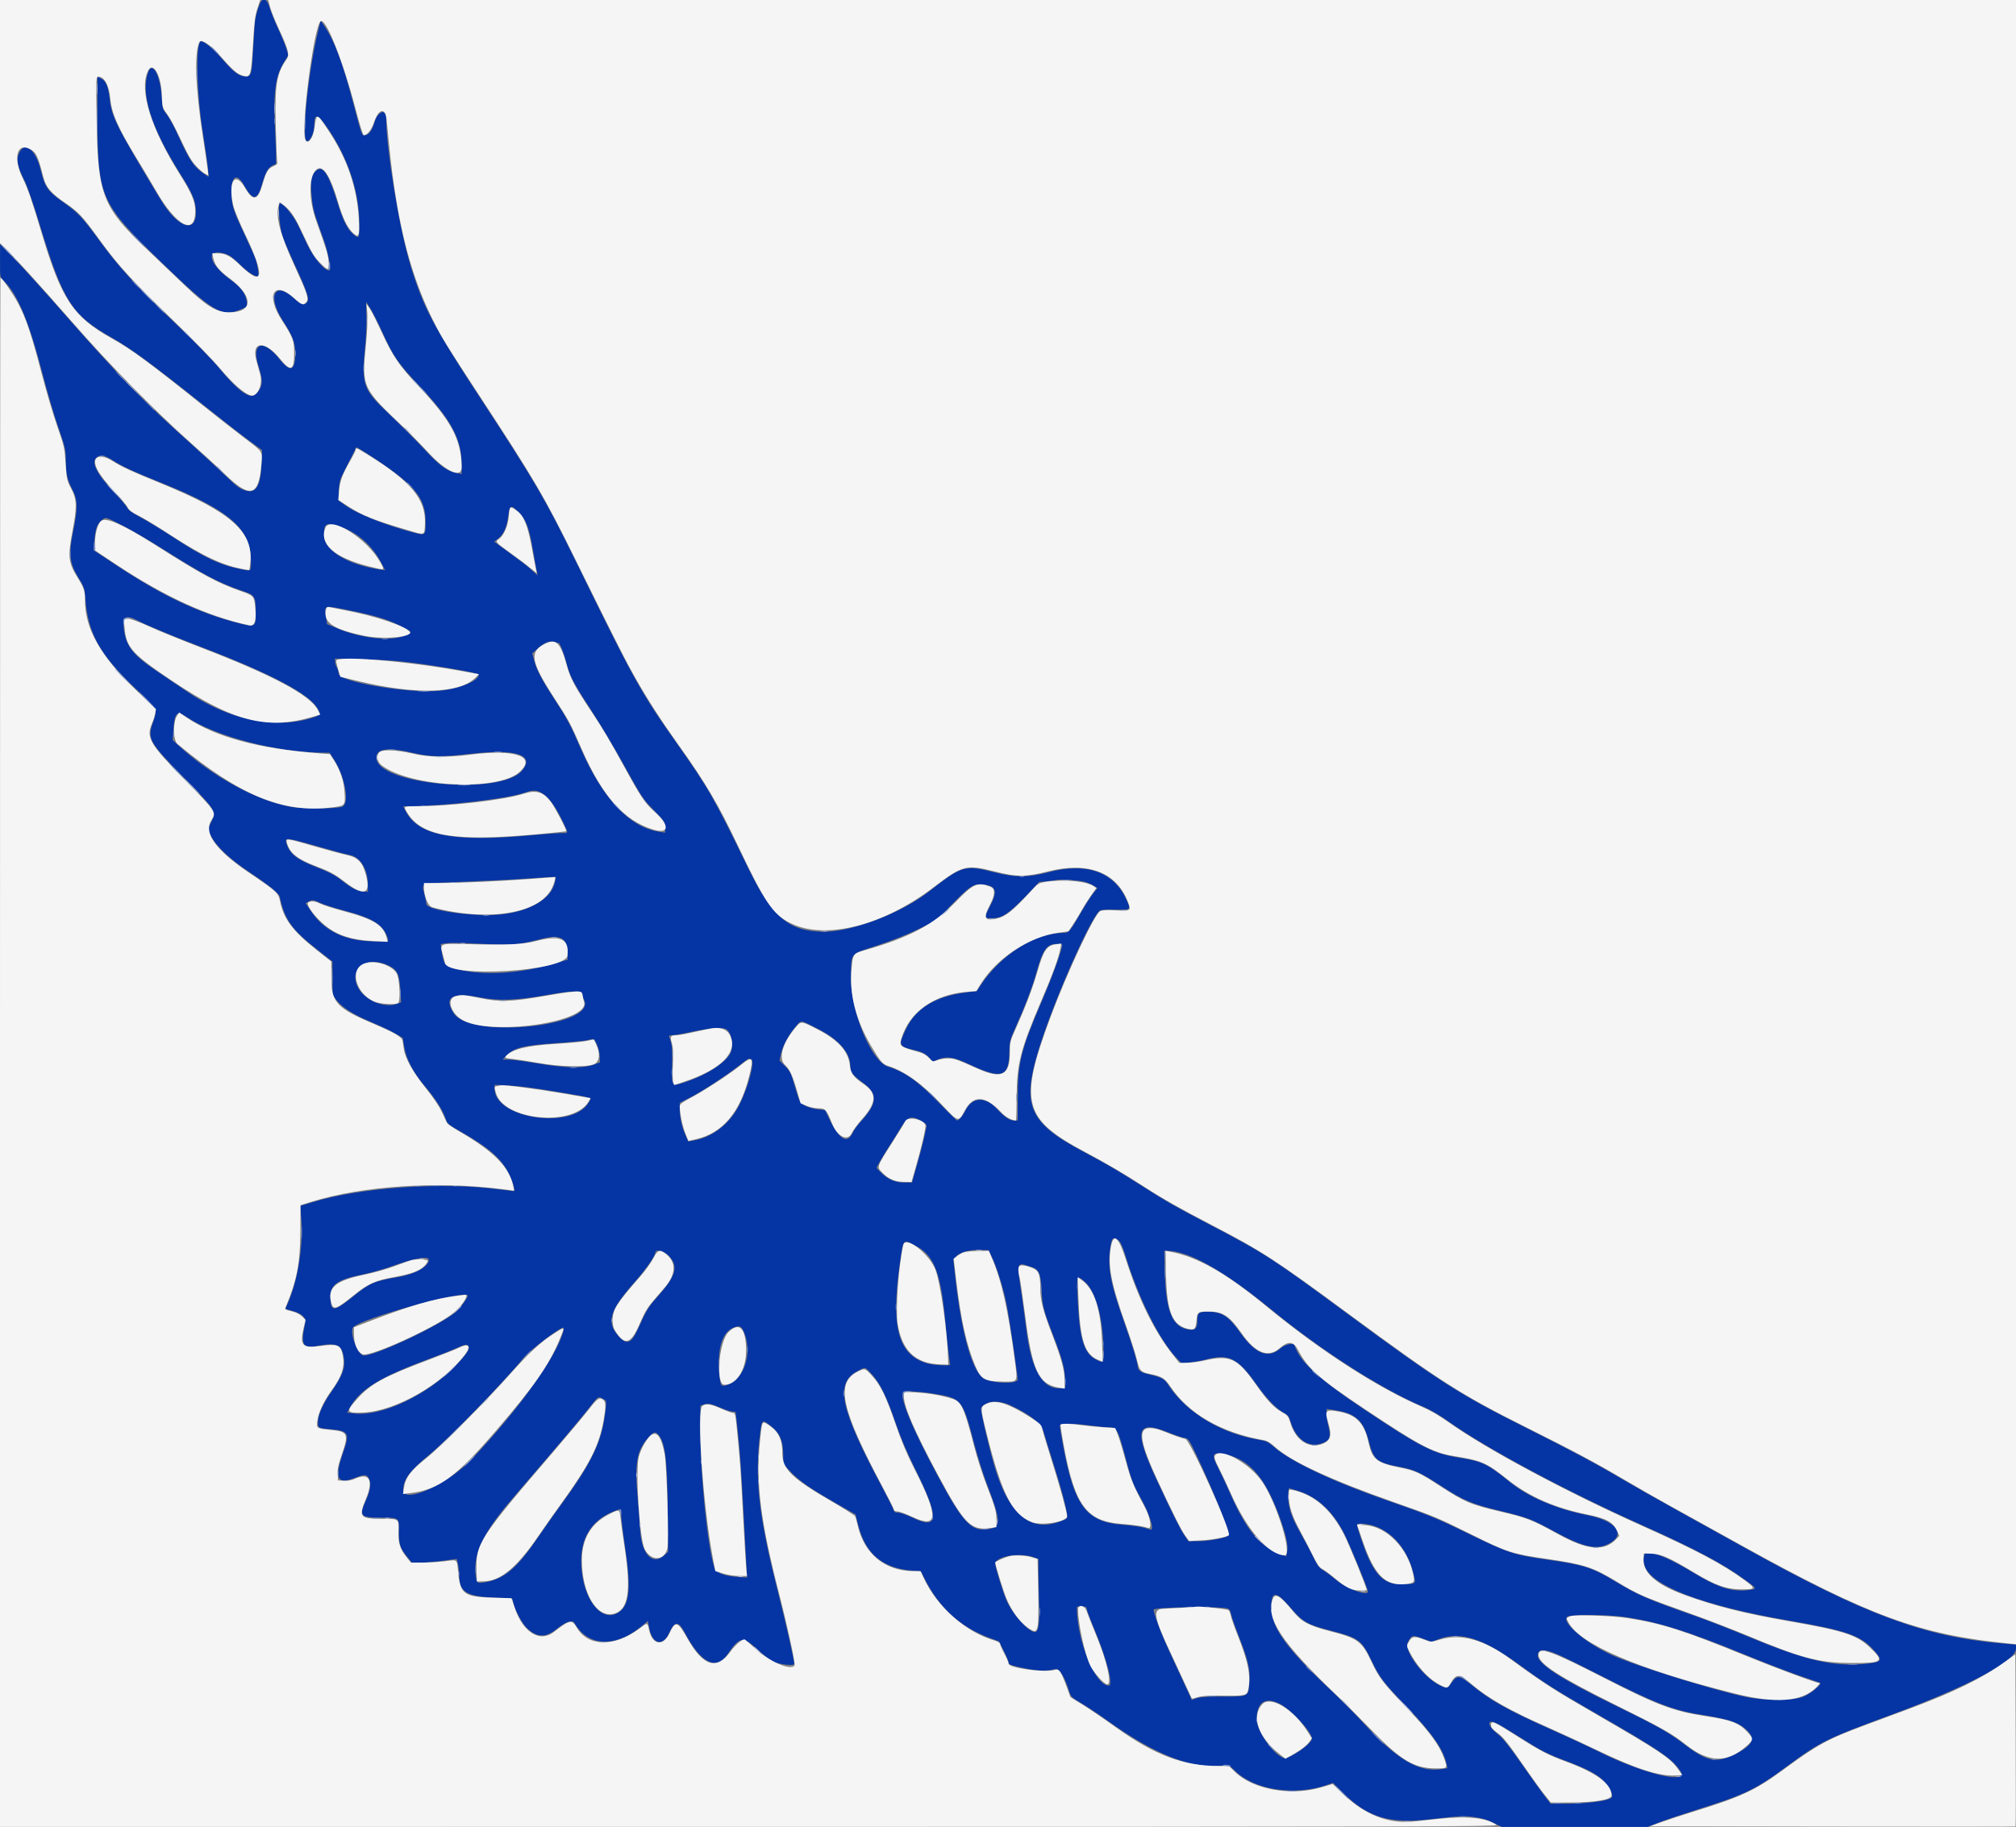 <svg id="svg" version="1.1" xmlns="http://www.w3.org/2000/svg" xmlns:xlink="http://www.w3.org/1999/xlink" width="400" height="362.538" viewBox="0, 0, 400,362.538"><rect x="0" y="0" width="400" height="362.538" fill="#808080" stroke="none"/><g id="svgg"><path id="path0" d="M51.784 0.302 C 51.501 0.658,50.861 2.669,50.653 3.855 C 50.572 4.314,50.399 6.707,50.268 9.172 C 49.970 14.794,49.899 15.083,48.799 15.178 C 47.655 15.276,46.346 14.353,44.411 12.085 C 42.236 9.534,40.166 7.851,39.735 8.281 C 38.795 9.221,39.061 18.836,40.227 26.103 C 40.707 29.094,41.169 32.347,41.253 33.331 L 41.407 35.122 40.305 34.364 C 38.451 33.088,37.480 31.636,35.431 27.069 C 34.686 25.408,33.658 23.497,33.148 22.824 C 32.254 21.645,32.215 21.513,32.074 19.199 C 31.823 15.078,30.268 12.103,29.460 14.199 C 27.827 18.440,29.886 25.112,35.678 34.350 C 38.054 38.140,38.703 39.585,38.850 41.417 C 39.260 46.526,35.449 45.553,31.875 39.637 C 23.151 25.198,22.171 23.268,21.768 19.720 C 21.479 17.175,21.036 16.094,20.079 15.599 L 19.335 15.214 19.335 22.900 C 19.335 39.066,19.864 40.292,31.806 51.838 C 42.321 62.005,44.020 63.016,47.828 61.378 L 49.112 60.826 48.957 59.854 C 48.687 58.166,47.878 57.095,45.621 55.438 C 41.706 52.565,40.746 49.596,43.917 50.170 C 45.283 50.418,45.877 50.795,47.697 52.570 C 49.142 53.978,50.492 54.864,51.195 54.864 C 51.436 54.864,51.166 52.868,50.742 51.516 C 50.590 51.031,49.564 48.731,48.462 46.405 C 46.206 41.640,45.921 40.699,45.921 38.006 C 45.921 34.724,47.088 34.295,48.594 37.023 C 50.110 39.767,51.066 39.754,51.854 36.979 C 52.746 33.837,53.254 33.052,54.711 32.559 C 54.828 32.520,54.781 29.837,54.606 26.521 C 54.165 18.171,54.567 15.139,56.522 12.055 L 57.216 10.962 56.806 9.637 C 56.580 8.908,55.843 7.121,55.167 5.666 C 54.491 4.211,53.739 2.342,53.495 1.511 C 53.040 -0.038,52.407 -0.485,51.784 0.302 M62.999 6.688 C 61.094 14.760,59.782 28.036,60.889 28.036 C 61.560 28.036,62.352 26.314,62.355 24.850 C 62.360 22.501,62.961 22.545,64.723 25.022 C 68.920 30.922,71.299 37.927,71.299 44.382 C 71.299 47.389,71.238 47.486,70.026 46.421 C 68.871 45.408,68.103 43.839,66.940 40.121 C 65.210 34.593,64.107 32.857,62.894 33.757 C 61.780 34.583,61.544 35.729,61.840 38.866 C 62.096 41.586,62.188 41.917,64.391 48.045 C 65.059 49.902,65.695 53.298,65.425 53.568 C 64.809 54.184,62.306 51.371,60.985 48.580 C 60.513 47.583,59.705 45.878,59.189 44.791 C 58.281 42.877,56.228 40.363,55.573 40.363 C 55.087 40.363,55.442 45.033,56.069 46.888 C 56.362 47.752,57.512 50.433,58.627 52.845 C 60.888 57.738,61.396 59.250,60.995 59.889 C 60.482 60.708,59.728 60.522,58.378 59.245 C 54.572 55.645,52.959 58.688,56.087 63.565 C 58.139 66.763,58.600 67.994,58.590 70.252 C 58.576 73.631,57.585 73.952,55.446 71.271 C 52.103 67.082,49.765 68.010,51.360 72.893 C 52.275 75.697,52.120 76.924,50.682 78.267 C 49.589 79.288,47.254 77.620,43.597 73.204 C 42.021 71.302,38.739 67.937,34.875 64.262 C 27.052 56.822,23.593 53.054,19.762 47.800 C 16.328 43.090,15.516 42.232,12.459 40.076 C 9.509 37.995,8.920 37.161,8.134 33.950 C 7.010 29.358,4.640 27.740,3.610 30.862 C 3.250 31.953,3.582 33.280,4.840 35.783 C 5.412 36.920,6.620 40.403,7.855 44.471 C 12.496 59.766,14.230 62.496,22.156 66.996 C 26.047 69.206,30.189 72.247,40.368 80.371 C 44.026 83.291,48.138 86.495,49.506 87.492 L 51.992 89.305 51.891 92.085 C 51.740 96.213,50.874 97.837,49.042 97.424 C 47.679 97.117,47.140 96.728,44.349 94.041 C 42.886 92.633,40.058 90.024,38.065 88.244 C 28.548 79.746,23.766 74.844,12.810 62.360 C 9.021 58.043,4.593 53.150,2.970 51.485 L 0.018 48.459 0.009 51.740 C 0.000 54.972,0.010 55.030,0.631 55.607 C 3.455 58.229,5.729 63.671,8.552 74.562 C 9.413 77.885,10.778 82.508,11.584 84.834 C 12.951 88.777,13.051 89.211,13.057 91.239 C 13.065 93.968,13.334 95.153,14.425 97.271 C 15.441 99.242,15.454 100.935,14.491 105.591 C 13.610 109.850,13.819 111.776,15.449 114.433 C 16.721 116.507,16.765 116.637,16.945 118.889 C 17.487 125.691,19.804 129.865,26.692 136.446 C 31.277 140.827,31.259 140.795,30.369 143.312 C 29.200 146.616,29.536 147.226,36.376 154.201 C 42.904 160.858,43.022 161.046,41.934 163.091 C 41.222 164.428,41.206 164.614,41.720 165.631 C 42.882 167.929,45.452 170.390,49.519 173.097 C 53.256 175.586,55.349 177.266,55.484 177.885 C 56.504 182.553,57.837 184.427,63.046 188.520 L 65.969 190.816 65.975 194.120 L 65.982 197.425 66.767 198.454 C 67.912 199.953,70.034 201.294,73.762 202.873 C 75.572 203.640,77.696 204.647,78.482 205.113 L 79.912 205.958 80.214 207.758 C 80.618 210.161,81.969 212.770,84.143 215.347 C 86.318 217.925,87.786 220.174,88.368 221.821 C 88.809 223.065,88.882 223.133,91.238 224.460 C 96.636 227.501,99.294 229.746,100.766 232.508 C 101.722 234.301,102.338 236.377,101.912 236.370 C 101.758 236.367,100.326 236.197,98.731 235.993 C 87.394 234.542,71.479 235.660,61.991 238.573 L 59.565 239.318 59.779 241.774 C 60.211 246.731,59.166 253.717,57.345 258.053 L 56.628 259.759 58.059 260.157 C 59.925 260.676,60.779 261.496,60.556 262.554 C 59.630 266.950,60.018 267.652,63.054 267.075 C 66.608 266.400,67.768 266.845,68.166 269.036 C 68.594 271.396,68.144 272.697,65.609 276.414 C 63.939 278.863,63.082 280.856,63.082 282.289 C 63.082 283.384,63.127 283.408,65.740 283.645 C 69.223 283.960,69.441 284.418,68.031 288.439 C 66.374 293.163,66.920 294.573,69.966 293.435 C 72.235 292.586,72.630 292.557,73.082 293.203 C 73.682 294.059,73.564 295.585,72.761 297.376 C 71.196 300.864,71.380 301.136,75.332 301.172 C 79.345 301.209,79.154 301.071,79.154 303.939 C 79.154 306.583,79.349 307.159,80.892 309.063 L 81.724 310.091 83.460 310.086 C 84.415 310.083,86.393 309.921,87.855 309.725 C 89.317 309.530,90.536 309.369,90.563 309.368 C 90.761 309.359,91.115 311.443,91.117 312.628 C 91.121 315.932,92.578 316.827,98.300 317.041 C 101.018 317.143,101.752 317.242,101.752 317.506 C 101.752 318.571,103.340 321.836,104.380 322.908 C 106.390 324.980,108.234 325.086,110.455 323.257 C 112.127 321.880,113.553 321.381,113.938 322.039 C 116.733 326.822,122.094 327.051,127.418 322.615 L 128.552 321.671 128.849 323.184 C 129.472 326.349,131.565 326.779,132.796 323.995 C 133.823 321.674,134.633 321.649,135.821 323.902 C 139.059 330.045,142.100 331.598,144.365 328.265 C 146.731 324.783,147.420 324.665,150.220 327.258 C 151.372 328.326,152.766 329.430,153.318 329.711 C 154.443 330.286,157.583 330.641,157.583 330.194 C 157.583 329.420,155.855 321.830,154.081 314.811 C 150.500 300.642,149.701 293.121,150.838 284.257 C 151.160 281.744,151.252 281.678,152.788 282.850 C 154.742 284.340,155.404 285.830,155.407 288.742 L 155.408 290.475 156.627 291.808 C 158.352 293.696,160.609 295.297,165.501 298.102 L 169.761 300.544 170.202 302.354 C 171.641 308.259,174.951 311.145,180.905 311.685 L 182.747 311.852 183.486 313.328 C 186.377 319.099,190.613 322.938,196.439 325.067 L 198.196 325.709 199.158 327.592 C 199.688 328.627,200.121 329.672,200.121 329.914 C 200.121 330.260,200.470 330.433,201.752 330.722 C 205.892 331.654,206.998 331.727,209.443 331.227 C 210.223 331.067,211.306 332.872,212.207 335.831 C 212.468 336.689,212.732 336.933,214.564 338.006 C 215.699 338.671,218.053 340.239,219.794 341.491 C 229.341 348.355,236.948 351.256,242.904 350.304 C 243.710 350.175,243.879 350.265,245.147 351.503 C 248.920 355.187,256.768 356.406,263.060 354.287 L 264.490 353.805 266.565 355.854 C 271.481 360.706,275.730 361.964,283.988 361.009 C 289.545 360.367,290.350 360.327,292.457 360.588 C 293.947 360.772,294.969 361.071,296.227 361.689 L 297.953 362.538 312.422 362.538 L 326.892 362.538 328.948 361.730 C 330.079 361.286,333.613 360.098,336.801 359.089 C 346.457 356.034,348.294 355.144,354.673 350.428 C 361.121 345.661,362.545 344.959,375.227 340.300 C 390.324 334.752,400.000 329.621,400.000 327.162 L 400.000 326.381 396.732 326.086 C 381.648 324.723,369.908 320.340,346.465 307.318 C 342.344 305.029,335.927 301.468,332.205 299.405 C 328.483 297.343,323.689 294.619,321.551 293.354 C 316.577 290.408,311.864 287.899,302.236 283.069 C 289.587 276.724,285.384 274.028,267.032 260.484 C 252.369 249.663,250.887 248.704,240.121 243.080 C 233.236 239.483,231.490 238.484,226.224 235.132 C 221.465 232.102,220.024 231.262,215.106 228.643 C 203.513 222.471,202.349 219.164,206.976 205.559 C 210.409 195.464,216.972 181.076,218.347 180.630 C 218.625 180.539,220.021 180.486,221.450 180.512 C 224.483 180.565,224.470 180.581,223.356 178.248 C 220.808 172.912,215.406 171.112,207.931 173.110 C 204.030 174.152,201.416 174.154,197.341 173.115 C 191.399 171.602,190.971 171.727,184.290 176.947 C 178.900 181.158,169.177 184.890,163.586 184.893 C 156.585 184.898,153.264 182.135,148.481 172.326 C 141.616 158.246,140.564 156.404,134.436 147.738 C 127.138 137.418,125.807 135.024,114.487 111.871 C 108.416 99.454,106.207 95.660,95.728 79.663 C 85.827 64.547,83.978 61.038,81.359 52.381 C 79.205 45.259,76.616 29.466,76.616 23.442 C 76.616 21.478,74.952 22.080,74.314 24.274 C 73.843 25.896,73.139 26.828,72.386 26.828 C 71.737 26.828,71.843 27.129,69.880 19.698 C 67.970 12.467,66.319 8.084,64.473 5.342 L 63.616 4.071 62.999 6.688 M73.578 61.362 C 74.053 62.144,75.136 64.313,75.985 66.181 C 78.021 70.666,79.081 72.200,83.029 76.377 C 89.548 83.274,91.601 87.081,91.601 92.271 L 91.601 94.072 90.708 93.904 C 88.880 93.561,87.425 92.575,85.076 90.088 C 82.357 87.209,79.825 84.675,76.205 81.208 C 72.162 77.337,71.734 75.991,72.407 69.272 C 72.629 67.064,72.754 64.201,72.697 62.659 C 72.642 61.163,72.624 59.940,72.656 59.940 C 72.688 59.940,73.103 60.580,73.578 61.362 M75.287 91.626 C 82.502 96.526,84.412 98.999,84.453 103.492 C 84.477 106.210,84.378 106.311,82.245 105.743 C 76.202 104.135,70.753 101.949,68.309 100.153 L 67.132 99.288 67.237 97.297 C 67.330 95.516,67.454 95.090,68.404 93.272 C 68.989 92.154,69.744 90.674,70.081 89.984 L 70.695 88.728 71.782 89.356 C 72.381 89.702,73.958 90.723,75.287 91.626 M22.448 91.399 C 24.376 92.617,26.292 93.501,31.875 95.751 C 45.607 101.283,49.789 104.909,49.789 111.284 C 49.789 113.433,49.869 113.360,47.905 112.978 C 43.710 112.163,40.582 110.693,34.320 106.597 C 31.994 105.075,29.082 103.299,27.850 102.649 C 26.265 101.814,25.502 101.260,25.242 100.758 C 25.040 100.367,23.795 98.910,22.474 97.520 C 19.239 94.113,18.036 91.710,19.119 90.816 C 19.909 90.163,20.714 90.304,22.448 91.399 M102.960 101.692 C 104.408 103.151,104.976 104.662,105.740 109.093 C 106.064 110.971,106.405 112.888,106.497 113.353 L 106.664 114.199 105.598 113.227 C 105.012 112.692,104.151 111.975,103.686 111.633 C 103.221 111.291,101.763 110.221,100.447 109.256 L 98.055 107.501 98.823 106.900 C 99.905 106.053,100.513 104.712,100.829 102.475 C 101.158 100.152,101.359 100.078,102.960 101.692 M24.447 104.357 C 26.222 105.258,29.747 107.312,32.280 108.922 C 40.369 114.063,43.689 115.807,48.271 117.323 C 50.591 118.091,50.752 118.366,50.754 121.585 C 50.756 124.457,50.677 124.504,47.330 123.660 C 39.517 121.690,32.269 118.260,23.116 112.201 L 18.559 109.184 18.720 107.341 C 18.932 104.906,19.220 104.068,20.095 103.331 C 21.034 102.541,20.727 102.468,24.447 104.357 M66.776 104.308 C 70.558 105.288,73.826 108.065,75.815 111.991 L 76.414 113.173 75.257 112.999 C 68.934 112.051,64.290 109.202,64.290 106.271 C 64.290 103.941,64.554 103.732,66.776 104.308 M69.728 121.202 C 74.359 122.144,76.949 122.934,79.262 124.110 C 81.991 125.497,82.006 125.525,80.344 126.162 C 77.333 127.316,71.662 126.687,66.828 124.663 L 64.894 123.854 64.678 122.496 C 64.282 120.016,64.113 120.060,69.728 121.202 M27.380 123.177 C 29.525 124.264,33.679 125.984,40.707 128.693 C 54.008 133.820,61.311 137.708,62.975 140.546 C 63.758 141.883,63.720 141.933,61.390 142.610 C 54.232 144.688,45.109 142.701,37.290 137.362 C 35.989 136.473,33.335 134.683,31.393 133.383 C 26.264 129.952,24.966 128.279,24.538 124.545 C 24.279 122.286,24.968 121.954,27.380 123.177 M110.870 127.613 C 111.100 127.613,111.962 129.821,112.388 131.501 C 113.070 134.197,113.716 135.440,117.201 140.766 C 118.819 143.238,121.667 147.998,123.530 151.344 C 127.581 158.620,127.421 158.380,129.950 160.996 C 131.864 162.977,131.964 163.133,131.964 164.162 L 131.964 165.245 130.717 165.048 C 124.859 164.122,119.564 158.478,115.223 148.536 C 113.073 143.612,112.603 142.736,109.831 138.489 C 107.486 134.898,106.470 132.943,105.969 131.059 L 105.599 129.668 106.757 128.633 C 108.060 127.469,109.026 127.114,110.089 127.411 C 110.487 127.522,110.838 127.613,110.870 127.613 M81.353 131.456 C 88.197 132.338,94.985 133.553,94.985 133.896 C 94.985 135.120,91.173 136.684,87.251 137.069 C 81.111 137.672,67.204 135.323,67.182 133.679 C 67.177 133.334,67.018 132.779,66.828 132.447 C 66.638 132.115,66.479 131.583,66.474 131.266 L 66.465 130.690 71.964 130.822 C 75.335 130.903,78.967 131.149,81.353 131.456 M37.015 142.270 C 42.636 146.099,55.012 149.345,64.052 149.363 L 65.385 149.366 66.218 150.634 C 68.510 154.127,69.452 159.618,67.844 160.113 C 66.523 160.520,60.058 160.537,57.774 160.139 C 50.968 158.954,42.003 154.038,35.246 147.786 L 34.254 146.868 34.395 144.866 C 34.639 141.408,35.091 140.960,37.015 142.270 M82.296 149.476 C 85.590 150.232,87.532 150.250,93.480 149.582 C 102.481 148.570,106.199 149.817,103.554 152.960 C 99.362 157.942,74.683 155.729,74.683 150.372 C 74.683 148.508,76.928 148.244,82.296 149.476 M107.687 157.478 C 108.948 158.295,110.259 160.101,111.564 162.818 C 112.863 165.520,112.874 165.317,111.428 165.317 C 110.768 165.317,107.695 165.544,104.600 165.821 C 89.824 167.144,82.928 165.759,80.488 160.977 L 79.990 160.000 80.660 159.999 C 88.123 159.985,100.881 158.499,104.290 157.247 C 105.717 156.723,106.617 156.784,107.687 157.478 M58.731 166.781 C 59.329 166.915,61.668 167.559,63.927 168.213 C 66.187 168.867,68.655 169.522,69.412 169.670 C 71.503 170.077,72.991 172.516,72.991 175.535 L 72.991 176.980 71.843 176.870 C 70.642 176.754,69.788 176.284,67.383 174.414 C 66.474 173.707,65.024 172.961,63.119 172.220 C 58.826 170.550,57.429 169.454,56.800 167.259 C 56.557 166.412,56.807 166.350,58.731 166.781 M110.130 174.908 C 109.582 178.285,105.196 180.920,99.187 181.481 C 93.860 181.978,84.588 180.641,84.594 179.376 C 84.595 179.154,84.409 178.241,84.179 177.346 C 83.622 175.170,83.167 175.308,91.964 174.981 C 96.218 174.823,101.601 174.558,103.927 174.391 C 106.254 174.224,108.634 174.072,109.216 174.053 L 110.275 174.018 110.130 174.908 M215.512 175.079 C 216.068 175.275,216.799 175.617,217.139 175.839 L 217.756 176.243 216.947 177.246 C 216.503 177.797,215.508 179.335,214.736 180.665 C 212.249 184.951,212.091 185.135,210.925 185.140 C 205.409 185.159,198.619 189.451,194.633 195.439 L 193.808 196.678 191.659 196.953 C 185.654 197.723,181.766 200.065,179.836 204.073 C 178.206 207.457,178.270 207.647,181.269 208.338 C 182.975 208.732,183.745 209.129,184.448 209.978 L 185.015 210.663 186.224 210.201 C 187.938 209.546,189.280 209.771,192.362 211.227 C 198.668 214.206,200.160 213.774,200.259 208.943 C 200.306 206.630,200.358 206.416,201.448 203.988 C 203.373 199.702,204.865 195.778,205.661 192.905 C 206.897 188.443,207.714 187.311,209.700 187.311 C 210.281 187.311,210.755 187.406,210.755 187.521 C 210.755 188.423,208.868 193.652,206.788 198.510 C 202.563 208.382,201.945 210.825,201.938 217.703 L 201.934 222.356 201.208 222.354 C 200.277 222.353,199.374 221.748,197.845 220.100 C 195.451 217.520,192.915 217.650,191.541 220.423 C 191.071 221.371,190.240 222.356,189.910 222.356 C 189.791 222.356,188.276 220.889,186.544 219.096 C 182.267 214.666,179.499 212.683,176.231 211.704 C 172.936 210.718,168.823 200.953,168.858 194.199 C 168.885 188.920,168.452 189.470,174.028 187.637 C 177.015 186.655,180.010 185.465,182.236 184.376 L 185.740 182.661 188.882 179.459 C 192.486 175.785,193.125 175.369,194.942 175.520 C 197.692 175.748,198.038 176.821,196.371 179.962 C 195.246 182.083,195.267 182.236,196.677 182.233 C 198.947 182.229,200.218 181.338,204.668 176.633 L 206.194 175.020 207.810 174.867 C 208.699 174.783,209.589 174.672,209.789 174.619 C 210.556 174.419,214.551 174.739,215.512 175.079 M63.596 179.204 C 64.310 179.530,66.363 180.185,68.157 180.658 C 74.120 182.232,76.106 183.500,76.965 186.284 C 77.131 186.825,77.118 186.828,74.518 186.824 C 68.563 186.814,64.372 184.832,61.632 180.729 L 60.641 179.244 61.196 178.936 C 61.962 178.511,62.119 178.528,63.596 179.204 M111.150 186.129 C 112.149 186.477,112.628 187.443,112.628 189.104 L 112.628 190.438 110.634 191.042 C 102.891 193.391,95.083 193.755,89.581 192.024 C 88.213 191.594,87.907 191.036,87.573 188.357 L 87.447 187.348 88.618 187.172 C 89.262 187.075,92.236 187.126,95.227 187.286 C 101.038 187.596,102.779 187.490,106.278 186.610 C 109.465 185.809,110.063 185.750,111.150 186.129 M77.221 191.664 C 78.850 192.476,79.250 193.342,79.440 196.464 L 79.589 198.897 78.888 199.169 C 76.313 200.170,72.377 198.562,71.036 195.961 C 69.058 192.124,72.853 189.487,77.221 191.664 M115.529 197.233 C 115.529 197.505,115.689 198.037,115.884 198.416 C 118.599 203.664,93.364 206.274,90.017 201.091 C 87.935 197.865,89.735 196.807,95.359 197.950 C 98.789 198.648,102.606 198.512,108.278 197.490 C 113.266 196.591,115.529 196.511,115.529 197.233 M162.397 204.231 C 166.457 206.317,168.701 208.893,168.701 211.470 C 168.701 212.736,169.122 213.301,171.230 214.858 C 174.257 217.094,174.136 218.954,170.724 222.644 C 170.147 223.267,169.430 224.282,169.131 224.898 C 168.025 227.174,166.386 226.030,164.276 221.511 L 163.712 220.302 162.211 220.135 C 161.376 220.041,160.265 219.720,159.708 219.410 C 158.634 218.812,158.709 218.966,157.465 214.783 C 156.928 212.978,156.662 212.480,155.741 211.559 L 154.652 210.470 154.907 209.280 C 155.251 207.676,156.340 205.580,157.690 203.923 C 158.983 202.335,158.665 202.314,162.397 204.231 M144.062 204.237 C 145.175 204.833,145.659 207.584,144.906 209.040 C 143.904 210.978,140.133 213.370,135.861 214.777 C 133.224 215.646,133.277 215.720,133.357 211.286 C 133.415 208.053,133.320 207.120,132.809 205.861 C 132.666 205.510,132.774 205.435,133.448 205.422 C 133.895 205.412,135.674 205.098,137.402 204.722 C 140.698 204.005,143.278 203.817,144.062 204.237 M118.463 207.311 C 118.738 207.943,118.978 208.994,118.998 209.647 L 119.033 210.834 117.704 211.312 C 115.666 212.046,112.093 211.953,106.601 211.025 C 104.150 210.611,101.601 210.272,100.937 210.272 L 99.728 210.272 100.438 209.525 C 101.972 207.912,103.737 207.467,110.453 207.002 C 113.311 206.803,116.030 206.545,116.495 206.427 C 117.868 206.079,117.940 206.112,118.463 207.311 M149.109 210.257 C 149.795 210.692,148.485 215.663,146.770 219.131 C 144.871 222.972,141.380 225.709,137.579 226.338 L 136.549 226.509 135.980 225.218 C 135.270 223.610,134.864 221.746,134.865 220.109 L 134.866 218.852 136.873 217.827 C 139.248 216.614,143.878 213.603,146.575 211.517 C 148.656 209.907,148.600 209.935,149.109 210.257 M110.555 216.661 C 117.957 217.919,117.421 217.738,116.815 218.780 C 113.623 224.276,98.127 222.009,98.127 216.047 L 98.127 215.277 101.088 215.415 C 102.885 215.499,106.606 215.989,110.555 216.661 M182.881 222.489 C 183.717 222.978,183.909 223.213,183.822 223.637 C 183.288 226.250,183.023 227.324,182.061 230.755 L 180.960 234.683 179.362 234.681 C 177.573 234.678,175.984 233.953,174.628 232.522 L 173.909 231.763 174.507 230.626 C 174.836 230.000,175.711 228.564,176.450 227.433 C 177.189 226.303,178.262 224.589,178.834 223.625 C 180.059 221.560,180.896 221.325,182.881 222.489 M222.020 246.229 C 222.328 246.481,222.792 247.507,223.192 248.822 C 225.838 257.515,229.977 265.840,233.491 269.533 L 234.427 270.517 236.082 270.354 C 236.992 270.264,238.328 270.034,239.050 269.842 C 243.792 268.581,245.519 269.399,249.271 274.683 C 251.297 277.536,253.293 279.623,254.669 280.325 C 255.527 280.762,255.717 281.013,256.088 282.192 C 257.225 285.804,259.816 287.462,262.544 286.322 C 263.853 285.775,264.081 285.091,263.598 283.166 C 263.380 282.301,263.202 281.146,263.202 280.600 L 263.202 279.608 264.350 279.762 C 268.817 280.364,270.485 281.761,271.527 285.772 C 272.571 289.788,273.083 290.222,277.820 291.110 C 280.582 291.628,281.871 292.227,285.982 294.904 C 290.386 297.771,292.047 298.472,297.629 299.819 C 303.037 301.123,303.884 301.446,308.567 303.996 C 313.992 306.949,316.572 307.572,318.912 306.492 C 322.795 304.700,320.898 301.869,315.029 300.696 C 308.743 299.439,303.287 297.113,299.577 294.108 C 295.121 290.499,294.133 290.021,289.626 289.298 C 284.343 288.451,281.929 287.226,270.600 279.648 C 261.560 273.600,257.946 270.274,256.854 266.996 C 256.664 266.428,255.006 266.759,254.111 267.545 C 251.637 269.718,249.115 268.745,246.064 264.442 C 243.727 261.146,242.397 260.302,239.535 260.302 C 237.925 260.302,237.583 260.562,237.583 261.785 C 237.583 263.559,237.240 264.006,235.988 263.865 C 232.690 263.493,231.317 260.328,231.114 252.628 L 230.998 248.218 231.605 248.218 C 235.866 248.218,242.908 252.198,252.326 259.930 C 262.435 268.228,274.469 275.894,282.812 279.348 C 283.836 279.772,285.849 280.964,287.332 282.026 C 294.769 287.349,310.560 295.821,325.680 302.598 C 336.428 307.416,341.909 310.328,346.334 313.570 C 348.646 315.264,348.664 315.325,346.926 315.542 C 343.758 315.938,340.949 315.086,336.403 312.350 C 331.320 309.292,328.748 308.179,326.726 308.161 C 326.165 308.156,325.951 309.337,326.286 310.582 C 327.378 314.637,337.717 318.614,354.874 321.579 C 366.368 323.564,369.159 324.533,371.776 327.445 C 373.624 329.501,373.452 329.833,370.375 330.157 C 363.915 330.839,358.435 329.585,346.805 324.762 C 343.428 323.361,338.924 321.602,336.798 320.853 C 326.677 317.289,325.150 316.631,320.436 313.802 C 315.831 311.039,314.218 310.527,306.816 309.484 C 300.474 308.590,299.101 308.137,291.480 304.421 C 284.917 301.220,283.468 300.627,274.924 297.649 C 264.224 293.920,255.940 289.974,252.628 287.029 C 251.629 286.140,251.246 285.967,249.668 285.697 C 242.216 284.421,235.455 280.343,231.910 274.987 C 230.943 273.526,230.731 273.412,227.503 272.623 C 226.360 272.343,225.740 271.839,225.740 271.188 C 225.740 270.471,224.601 266.737,223.082 262.477 C 220.434 255.052,219.809 251.954,220.209 248.238 C 220.492 245.612,220.821 245.247,222.020 246.229 M182.013 247.405 C 185.346 249.219,186.705 252.817,187.549 262.064 C 187.819 265.017,188.147 268.160,188.279 269.049 C 188.412 269.939,188.520 270.727,188.520 270.802 C 188.520 271.096,185.147 270.914,183.934 270.554 C 178.122 268.828,176.679 263.270,178.625 250.111 C 179.273 245.727,179.134 245.838,182.013 247.405 M196.795 249.426 C 197.688 251.219,199.002 255.367,199.642 258.411 C 200.245 261.282,202.054 273.636,201.907 273.878 C 201.442 274.642,197.418 274.540,195.442 273.715 C 193.073 272.725,190.830 265.113,189.572 253.790 L 189.139 249.905 189.773 249.271 C 190.601 248.443,192.340 247.987,194.441 248.048 L 196.133 248.097 196.795 249.426 M132.368 248.906 C 134.782 251.111,134.325 253.013,130.297 257.523 C 128.675 259.340,128.223 260.098,126.514 263.872 C 125.299 266.555,124.343 266.926,122.841 265.295 C 120.212 262.443,120.876 260.117,125.956 254.377 C 128.136 251.914,130.030 249.198,130.030 248.536 C 130.030 247.926,131.560 248.168,132.368 248.906 M85.076 250.012 C 85.076 251.330,82.371 252.855,79.033 253.418 C 74.277 254.222,73.416 254.587,70.253 257.139 C 66.349 260.290,65.701 260.384,65.557 257.824 C 65.399 255.004,66.694 254.005,71.925 252.916 C 73.641 252.559,76.079 251.888,77.341 251.425 C 82.064 249.693,85.076 249.143,85.076 250.012 M204.273 251.295 C 206.190 251.892,206.445 252.400,206.664 256.061 C 206.858 259.296,207.050 260.031,209.068 265.252 C 210.786 269.696,211.253 271.450,211.313 273.683 L 211.360 275.408 210.440 275.484 C 206.887 275.777,204.600 271.855,203.622 263.793 C 203.413 262.072,203.010 259.088,202.726 257.160 C 201.720 250.326,201.678 250.487,204.273 251.295 M215.128 254.242 C 217.451 256.156,218.969 261.819,218.972 268.580 C 218.973 270.445,218.806 270.556,217.293 269.706 C 214.948 268.388,214.139 265.458,213.780 256.979 C 213.617 253.117,213.659 253.031,215.128 254.242 M92.810 257.113 C 92.810 257.547,91.379 259.512,90.465 260.334 C 87.694 262.824,74.644 269.009,72.176 269.001 C 70.977 268.998,69.222 264.221,70.102 263.354 C 71.959 261.523,92.810 255.792,92.810 257.113 M147.618 264.350 C 149.375 268.488,147.668 273.820,144.260 274.841 C 143.013 275.215,142.926 275.080,142.705 272.427 C 142.310 267.681,143.276 264.469,145.378 263.541 C 146.703 262.956,147.085 263.094,147.618 264.350 M111.791 264.109 C 110.571 269.023,103.015 279.609,93.668 289.498 C 88.862 294.583,79.995 298.574,80.002 295.650 C 80.008 293.572,81.302 291.848,85.317 288.566 C 88.891 285.645,100.038 274.180,103.840 269.516 C 105.136 267.926,110.894 263.515,111.748 263.458 C 111.862 263.450,111.882 263.743,111.791 264.109 M92.939 267.083 C 93.305 267.675,92.662 268.666,90.372 271.043 C 84.724 276.908,75.630 281.171,70.212 280.494 L 68.872 280.326 69.421 279.325 C 71.411 275.694,75.539 273.190,85.680 269.464 C 87.541 268.781,89.716 267.917,90.514 267.545 C 92.099 266.806,92.697 266.692,92.939 267.083 M172.988 272.726 C 174.643 274.537,175.899 277.093,177.633 282.175 C 178.667 285.207,179.878 288.064,181.628 291.601 C 186.456 301.355,186.300 303.712,180.998 301.148 C 179.898 300.616,178.650 300.181,178.224 300.181 C 177.572 300.181,177.407 300.060,177.183 299.419 C 177.037 299.000,176.010 296.960,174.900 294.887 C 166.672 279.516,165.610 274.452,170.122 272.095 C 171.766 271.236,171.592 271.198,172.988 272.726 M185.015 276.528 C 190.883 277.481,190.955 277.568,193.329 286.601 C 193.991 289.118,195.177 292.850,195.966 294.894 C 198.425 301.261,198.574 302.883,196.744 303.322 C 192.920 304.239,191.335 302.693,186.084 292.931 C 180.770 283.048,178.344 277.084,179.263 276.165 C 179.460 275.968,182.902 276.185,185.015 276.528 M119.638 277.583 C 120.306 277.929,120.334 278.007,120.217 279.215 C 119.571 285.878,117.773 289.770,111.145 298.852 C 109.884 300.580,107.969 303.299,106.888 304.894 C 102.718 311.052,100.145 313.285,96.448 313.955 C 94.624 314.286,94.546 314.227,94.360 312.376 C 93.936 308.151,95.947 304.046,101.751 297.285 C 111.762 285.623,115.323 281.415,116.830 279.466 C 118.723 277.017,118.644 277.070,119.638 277.583 M200.604 278.926 C 204.332 280.678,206.587 282.448,207.012 283.953 C 207.224 284.703,208.154 287.715,209.079 290.647 C 210.992 296.707,212.016 300.889,211.687 301.301 C 211.567 301.452,210.707 301.820,209.776 302.119 C 204.501 303.815,200.537 300.650,197.814 292.568 C 196.598 288.958,194.400 279.701,194.674 279.341 C 195.743 277.934,198.137 277.766,200.604 278.926 M143.122 279.426 C 144.008 279.808,145.014 280.121,145.358 280.121 C 145.701 280.121,145.983 280.202,145.984 280.302 C 145.985 280.402,146.142 281.843,146.333 283.505 C 146.763 287.253,147.090 291.818,147.555 300.544 C 147.753 304.266,147.987 308.606,148.075 310.188 L 148.234 313.065 146.322 312.930 C 143.577 312.736,142.070 312.121,141.720 311.050 C 140.392 306.991,138.975 293.137,138.974 284.189 L 138.973 278.953 139.637 278.716 C 140.465 278.421,141.084 278.547,143.122 279.426 M216.435 282.898 C 217.897 283.093,219.597 283.256,220.212 283.258 C 221.594 283.264,221.855 283.767,223.312 289.230 C 224.577 293.972,224.806 294.581,226.360 297.328 C 228.017 300.257,229.076 303.594,228.338 303.562 C 228.305 303.561,227.734 303.394,227.069 303.191 C 226.405 302.989,224.450 302.715,222.725 302.582 C 215.491 302.028,213.129 298.861,210.900 286.734 C 210.555 284.854,210.272 283.141,210.272 282.927 C 210.272 282.414,212.734 282.402,216.435 282.898 M231.800 284.249 C 233.145 284.791,234.605 285.293,235.045 285.364 C 235.805 285.487,235.924 285.660,237.431 288.827 C 240.602 295.492,244.026 304.011,243.785 304.637 C 243.596 305.132,240.210 305.816,237.833 305.840 L 235.786 305.861 234.976 304.653 C 234.142 303.408,232.645 300.413,229.599 293.897 C 224.886 283.816,225.378 281.659,231.800 284.249 M130.603 284.678 C 131.984 286.205,132.393 289.498,132.492 299.898 L 132.568 307.953 131.779 308.659 C 129.445 310.747,127.262 308.411,127.005 303.553 C 126.932 302.164,126.694 299.108,126.476 296.762 C 125.889 290.433,126.394 287.717,128.599 285.325 C 129.716 284.112,130.006 284.019,130.603 284.678 M243.191 288.610 C 248.100 289.652,251.370 293.619,254.229 302.002 C 255.323 305.209,255.610 306.720,255.369 308.004 L 255.210 308.855 254.288 308.530 C 250.100 307.052,247.355 303.791,244.109 296.435 C 243.288 294.574,242.182 292.216,241.653 291.196 C 240.272 288.536,240.560 288.052,243.191 288.610 M257.177 295.733 C 261.215 296.920,264.285 299.670,266.647 304.216 C 267.744 306.328,271.420 315.274,271.420 315.832 C 271.420 316.846,267.082 315.250,265.015 313.475 C 264.218 312.790,263.113 311.961,262.560 311.634 C 261.758 311.158,261.387 310.685,260.725 309.295 C 260.268 308.337,259.248 306.411,258.457 305.015 C 256.639 301.806,256.062 300.442,255.720 298.549 C 255.502 297.345,255.561 295.347,255.814 295.347 C 255.841 295.347,256.455 295.521,257.177 295.733 M123.263 300.633 C 123.263 301.280,123.598 304.081,124.007 306.857 C 125.245 315.244,124.943 318.488,122.791 319.939 C 119.064 322.451,114.977 316.391,115.339 308.887 C 115.544 304.622,117.810 301.470,121.790 299.913 C 123.298 299.323,123.263 299.306,123.263 300.633 M272.403 302.740 C 276.147 303.835,279.226 307.417,280.394 312.034 C 280.990 314.393,281.088 314.272,278.483 314.380 C 275.134 314.518,273.390 313.229,271.535 309.245 C 270.807 307.682,269.245 303.146,269.245 302.595 C 269.245 302.232,270.931 302.310,272.403 302.740 M205.076 309.015 L 206.042 309.359 206.054 312.202 C 206.061 313.766,206.115 316.677,206.175 318.671 C 206.286 322.364,206.041 323.867,205.327 323.867 C 204.056 323.867,200.961 320.446,199.745 317.696 C 199.046 316.117,197.462 311.000,197.462 310.323 C 197.462 308.870,202.325 308.034,205.076 309.015 M253.897 316.848 C 254.296 317.106,255.389 318.220,256.325 319.324 C 258.442 321.817,259.500 322.412,263.778 323.519 C 269.616 325.029,270.151 325.412,272.107 329.484 C 273.810 333.029,274.374 333.765,279.389 338.980 C 284.177 343.960,286.512 347.355,287.024 350.083 L 287.177 350.900 286.005 351.077 C 281.503 351.756,277.180 349.210,270.566 341.982 C 268.975 340.244,265.988 337.236,263.927 335.299 C 255.243 327.135,252.246 322.966,252.238 319.033 C 252.233 316.609,252.660 316.046,253.897 316.848 M215.589 319.182 C 215.589 319.397,216.339 321.382,217.256 323.593 C 219.655 329.376,220.949 334.502,220.011 334.502 C 217.285 334.502,213.656 325.591,213.656 318.900 C 213.656 318.840,214.091 318.792,214.622 318.792 C 215.352 318.792,215.589 318.888,215.589 319.182 M243.422 319.168 C 243.926 319.289,244.099 319.512,244.227 320.205 C 244.317 320.691,245.034 322.740,245.821 324.759 C 247.667 329.499,248.060 331.177,247.903 333.656 C 247.705 336.799,247.936 336.677,242.175 336.677 C 239.546 336.677,238.075 336.780,237.418 337.012 L 236.467 337.348 235.000 334.172 C 234.193 332.426,232.820 329.463,231.950 327.588 C 230.471 324.403,228.696 319.622,228.912 319.406 C 229.389 318.929,241.599 318.729,243.422 319.168 M321.941 320.832 C 328.457 321.699,334.763 323.645,345.861 328.211 C 349.782 329.825,354.731 331.740,356.858 332.466 C 358.985 333.193,360.888 333.848,361.088 333.923 C 361.667 334.139,359.364 336.074,357.757 336.721 C 355.745 337.531,350.053 337.532,346.274 336.722 C 339.425 335.256,324.100 330.439,319.604 328.340 C 314.365 325.894,309.678 321.819,310.974 320.837 C 311.580 320.377,318.503 320.374,321.941 320.832 M282.414 325.204 L 284.040 325.816 285.404 325.293 C 289.666 323.657,294.262 325.104,301.419 330.333 C 306.318 333.914,308.698 335.435,315.842 339.549 C 329.471 347.398,331.710 348.912,333.378 351.413 C 335.259 354.233,326.102 352.065,317.128 347.567 C 315.515 346.758,311.504 344.893,308.215 343.423 C 299.074 339.335,295.896 337.568,292.035 334.424 C 289.593 332.437,289.119 332.374,288.045 333.897 C 287.180 335.125,287.196 335.120,285.985 334.614 C 282.738 333.257,278.448 327.654,279.325 325.917 C 280.066 324.450,280.280 324.401,282.414 325.204 M309.163 328.354 C 310.271 328.829,314.332 330.833,318.187 332.808 C 327.981 337.826,331.968 339.387,337.039 340.190 C 343.316 341.183,345.290 341.881,346.923 343.689 C 348.281 345.192,347.564 346.445,344.441 348.021 C 340.558 349.981,338.791 349.661,334.203 346.162 C 331.099 343.797,328.773 342.481,321.095 338.746 C 309.272 332.996,304.740 330.019,305.128 328.255 C 305.361 327.193,306.514 327.221,309.163 328.354 M253.942 338.127 C 256.205 339.258,260.302 343.701,260.302 345.024 C 260.302 346.040,255.726 349.194,254.717 348.874 C 252.636 348.213,249.306 343.438,249.329 341.148 C 249.364 337.780,251.044 336.679,253.942 338.127 M297.503 342.265 C 298.245 342.680,300.266 343.917,301.994 345.014 C 305.886 347.484,306.963 348.029,310.883 349.512 C 315.110 351.111,317.148 352.221,318.388 353.601 C 319.535 354.877,320.185 356.467,319.691 356.788 C 318.676 357.445,314.782 357.935,310.513 357.941 L 307.673 357.946 306.525 356.472 C 305.894 355.662,303.847 352.807,301.976 350.128 C 299.620 346.755,298.200 344.960,297.359 344.290 C 294.795 342.250,294.898 340.808,297.503 342.265 " stroke="none" fill="#0534a4" fill-rule="evenodd"></path><path id="path1" d="M-0.000 24.132 L -0.000 48.263 0.517 48.724 C 1.863 49.922,8.058 56.736,14.145 63.713 C 21.610 72.269,30.731 81.569,37.825 87.861 C 40.218 89.983,43.317 92.828,44.713 94.185 C 49.670 99.002,51.375 98.495,51.870 92.057 C 52.068 89.487,52.232 89.736,48.459 86.879 C 46.731 85.571,43.196 82.803,40.604 80.728 C 29.619 71.935,26.059 69.309,22.236 67.179 C 14.523 62.881,12.228 59.456,8.316 46.405 C 6.216 39.400,5.558 37.499,4.432 35.184 C 2.636 31.488,3.318 28.402,5.697 29.467 C 7.141 30.113,7.502 30.818,8.583 35.101 C 9.100 37.151,10.094 38.324,12.994 40.310 C 15.626 42.113,16.332 42.877,19.857 47.734 C 23.502 52.757,26.209 55.713,34.441 63.657 C 38.223 67.307,42.311 71.506,43.707 73.177 C 46.156 76.105,48.493 78.156,49.740 78.469 C 51.072 78.803,52.192 76.335,51.629 74.303 C 51.447 73.648,51.104 72.404,50.865 71.539 C 49.808 67.702,52.538 67.478,55.520 71.157 C 57.716 73.868,58.371 73.606,58.364 70.021 C 58.359 67.544,58.148 66.986,55.916 63.536 C 52.695 58.557,54.293 55.546,58.273 59.097 C 59.911 60.558,60.151 60.641,60.772 59.954 C 61.339 59.328,61.015 58.335,58.364 52.568 C 55.584 46.519,54.647 42.937,55.278 40.778 L 55.475 40.106 56.254 40.681 C 57.479 41.585,58.449 42.955,59.618 45.438 C 61.880 50.242,62.266 50.911,63.487 52.145 C 65.148 53.824,65.354 53.794,65.201 51.896 C 65.091 50.521,64.729 49.332,62.754 43.843 C 61.109 39.270,61.247 34.423,63.050 33.490 C 64.228 32.881,65.662 35.248,67.066 40.121 C 67.931 43.125,68.888 45.119,69.965 46.160 C 71.182 47.337,71.363 46.966,71.203 43.625 C 70.902 37.333,68.923 31.532,65.140 25.849 C 62.801 22.335,62.815 22.337,62.376 25.463 C 62.084 27.547,61.023 28.834,60.570 27.654 C 59.691 25.364,62.214 5.726,63.575 4.259 C 64.540 3.219,68.046 11.984,70.596 21.813 C 71.320 24.603,72.018 26.828,72.170 26.828 C 72.861 26.828,73.708 25.766,74.202 24.282 C 75.111 21.552,76.465 21.260,76.706 23.743 C 77.451 31.408,77.690 33.522,78.217 37.100 C 79.815 47.951,82.206 56.157,85.937 63.597 C 87.606 66.924,88.745 68.777,94.828 78.066 C 106.119 95.308,107.916 98.370,114.116 110.937 C 122.613 128.157,124.028 130.947,126.245 134.850 C 128.593 138.984,131.180 142.987,134.610 147.795 C 139.995 155.343,142.475 159.547,146.345 167.691 C 151.796 179.160,153.318 181.416,156.797 183.171 C 163.645 186.629,175.201 183.743,185.257 176.064 C 190.957 171.711,191.708 171.516,197.324 172.931 C 201.834 174.066,203.438 174.062,208.080 172.900 C 215.932 170.936,221.608 173.152,223.812 179.044 C 224.451 180.750,224.361 180.807,221.269 180.643 C 219.524 180.550,218.690 180.602,218.268 180.831 C 217.121 181.453,211.717 193.004,208.395 201.934 C 202.124 218.787,202.980 222.074,215.347 228.644 C 219.529 230.866,223.106 232.969,227.069 235.536 C 230.786 237.944,233.919 239.720,240.483 243.140 C 250.491 248.355,252.950 249.954,267.832 260.926 C 285.838 274.201,289.911 276.797,302.954 283.318 C 312.149 287.914,316.761 290.377,322.265 293.630 C 324.675 295.054,328.822 297.423,331.480 298.893 C 334.139 300.364,340.393 303.831,345.378 306.598 C 370.735 320.673,380.975 324.435,398.610 326.153 L 400.000 326.288 400.000 163.144 L 400.000 0.000 226.609 0.000 L 53.218 0.000 53.579 1.390 C 53.777 2.154,54.574 4.139,55.350 5.801 C 57.224 9.815,57.489 10.869,56.855 11.770 C 54.851 14.613,54.509 16.760,54.716 25.198 C 54.807 28.888,54.941 32.064,55.014 32.256 C 55.104 32.488,54.866 32.722,54.300 32.959 C 53.203 33.417,52.831 34.015,52.122 36.463 C 51.140 39.853,50.229 40.044,48.570 37.204 C 46.594 33.820,45.180 36.085,46.297 40.846 C 46.500 41.710,47.582 44.320,48.701 46.647 C 52.633 54.821,52.260 57.093,47.708 52.680 C 45.779 50.809,44.768 50.272,43.175 50.272 L 42.106 50.272 42.335 51.294 C 42.646 52.675,43.469 53.687,45.524 55.215 C 50.301 58.766,50.312 61.947,45.546 61.983 C 43.010 62.002,41.045 60.823,36.767 56.717 C 34.805 54.834,31.521 51.705,29.467 49.765 C 20.301 41.101,19.399 38.823,19.169 23.746 C 19.043 15.456,19.052 15.227,19.504 15.227 C 20.717 15.227,21.628 16.894,21.884 19.581 C 22.170 22.577,23.384 25.320,27.160 31.502 C 28.391 33.517,30.086 36.363,30.927 37.825 C 35.025 44.955,38.779 46.872,38.741 41.817 C 38.728 39.975,38.028 38.303,35.779 34.741 C 29.955 25.517,27.600 18.024,29.312 14.170 C 30.266 12.023,31.938 14.748,32.102 18.716 C 32.209 21.316,32.234 21.414,33.047 22.475 C 33.506 23.075,34.372 24.598,34.971 25.861 C 37.396 30.973,37.818 31.737,38.858 32.893 C 39.454 33.556,40.259 34.262,40.645 34.462 L 41.349 34.826 41.196 33.546 C 41.112 32.842,40.678 29.873,40.231 26.949 C 38.752 17.272,38.518 10.256,39.608 8.282 C 39.927 7.705,41.777 8.935,43.457 10.843 C 46.193 13.949,47.040 14.700,48.137 14.996 C 49.794 15.442,49.809 15.390,50.280 7.406 C 50.465 4.261,50.647 2.951,51.078 1.665 L 51.637 0.000 25.818 0.000 L 0.000 0.000 -0.000 24.132 M0.000 208.822 L 0.000 362.538 148.701 362.530 C 279.469 362.523,297.345 362.480,296.933 362.168 C 295.040 360.736,291.188 360.324,285.430 360.939 C 283.374 361.158,281.094 361.397,280.363 361.470 C 275.507 361.953,270.867 360.156,266.668 356.166 L 264.414 354.024 262.056 354.712 C 256.067 356.459,248.610 355.104,245.032 351.619 L 243.835 350.453 241.851 350.453 C 234.787 350.453,229.148 348.322,221.269 342.676 C 219.009 341.056,216.088 339.070,214.778 338.262 L 212.396 336.794 211.734 334.983 C 210.497 331.599,210.163 331.114,209.250 331.375 C 207.196 331.964,200.121 331.006,200.121 330.139 C 200.121 329.920,199.740 329.023,199.275 328.146 C 198.810 327.270,198.429 326.400,198.429 326.215 C 198.429 326.026,197.976 325.744,197.402 325.575 C 191.542 323.849,185.932 318.892,183.222 313.045 L 182.636 311.782 181.288 311.779 C 175.677 311.764,171.553 308.452,170.234 302.904 C 170.021 302.005,169.769 301.106,169.675 300.906 C 169.581 300.707,167.501 299.382,165.054 297.963 C 157.056 293.325,155.230 291.540,155.230 288.364 C 155.230 285.739,154.463 284.100,152.672 282.893 C 151.162 281.877,151.219 281.788,150.805 285.806 C 149.933 294.266,150.874 301.832,154.607 316.375 C 156.328 323.083,157.850 330.147,157.645 330.484 C 156.975 331.588,152.808 329.830,149.987 327.253 C 148.822 326.188,147.797 325.318,147.710 325.318 C 147.173 325.321,145.841 326.478,144.958 327.709 C 142.245 331.491,139.528 330.691,136.431 325.196 C 134.443 321.670,134.041 321.555,132.806 324.160 C 131.571 326.763,129.455 326.428,128.806 323.527 C 128.444 321.913,128.532 321.929,126.884 323.167 C 121.925 326.894,116.665 326.813,114.441 322.976 C 113.480 321.319,113.081 321.398,109.849 323.890 C 107.094 326.014,103.736 323.903,102.112 319.026 L 101.488 317.152 97.934 317.058 C 92.117 316.906,91.324 316.342,90.911 312.074 C 90.645 309.319,90.840 309.487,88.269 309.816 C 87.093 309.967,85.096 310.091,83.831 310.091 L 81.531 310.091 80.749 309.118 C 79.369 307.400,78.984 306.208,79.064 303.894 C 79.152 301.354,79.211 301.398,75.721 301.393 C 71.439 301.388,71.120 301.000,72.562 297.566 C 74.157 293.769,73.347 292.159,70.480 293.427 C 69.731 293.758,68.977 293.899,68.214 293.850 L 67.069 293.776 66.996 292.508 C 66.941 291.548,67.132 290.637,67.782 288.754 C 69.246 284.514,69.062 284.081,65.652 283.751 C 62.814 283.477,62.771 283.448,62.962 281.961 C 63.168 280.351,64.248 278.028,65.715 276.035 C 67.949 273.003,68.524 271.057,67.925 268.560 C 67.524 266.887,66.836 266.649,63.653 267.086 C 59.946 267.595,59.433 267.043,60.267 263.435 L 60.619 261.911 59.955 261.247 C 59.590 260.882,58.811 260.460,58.226 260.310 C 56.533 259.876,56.491 259.851,56.681 259.394 C 58.923 254.017,59.549 250.788,59.594 244.351 L 59.630 239.155 61.779 238.489 C 71.972 235.326,86.884 234.340,99.638 235.986 L 102.014 236.292 101.869 235.548 C 101.108 231.658,98.108 228.568,91.194 224.556 C 89.912 223.811,88.781 223.039,88.681 222.840 C 88.581 222.640,88.124 221.662,87.667 220.665 C 87.134 219.504,85.993 217.809,84.492 215.952 C 81.944 212.797,80.357 209.967,80.123 208.159 C 80.041 207.527,79.923 206.766,79.862 206.468 C 79.723 205.794,78.122 204.853,74.562 203.353 C 66.758 200.063,65.741 198.982,65.739 193.977 L 65.738 190.816 62.694 188.410 C 58.095 184.776,56.248 182.297,55.570 178.851 C 55.246 177.207,54.921 176.906,49.554 173.277 C 42.790 168.703,40.357 165.349,41.940 162.779 C 42.946 161.146,42.954 161.158,36.492 154.562 C 29.681 147.610,28.964 146.362,30.165 143.547 C 30.416 142.959,30.695 142.082,30.785 141.599 L 30.948 140.720 26.808 136.765 C 19.899 130.164,16.806 124.649,16.864 119.033 C 16.882 117.309,16.656 116.632,15.386 114.599 C 13.558 111.671,13.425 110.440,14.388 105.350 C 15.302 100.521,15.260 99.122,14.138 96.980 C 13.273 95.329,13.221 95.096,13.018 91.986 C 12.816 88.872,12.740 88.534,11.346 84.543 C 10.542 82.244,9.137 77.480,8.222 73.958 C 6.258 66.396,5.212 63.273,3.629 60.250 C 2.658 58.396,0.391 55.106,0.085 55.106 C 0.038 55.106,0.000 124.278,0.000 208.822 M72.875 62.115 C 72.975 63.242,72.879 65.526,72.621 68.157 C 71.762 76.926,71.748 76.893,80.245 84.955 C 81.506 86.151,83.598 88.291,84.894 89.709 C 88.421 93.569,91.611 95.017,91.593 92.749 C 91.547 87.202,89.559 83.484,82.869 76.433 C 79.242 72.611,77.891 70.624,75.761 65.977 C 74.804 63.890,73.727 61.759,73.368 61.242 L 72.716 60.302 72.875 62.115 M70.572 89.245 C 70.571 89.411,70.071 90.417,69.461 91.480 C 67.913 94.180,67.408 95.566,67.262 97.523 L 67.135 99.215 69.036 100.458 C 71.756 102.238,74.327 103.272,80.704 105.150 C 84.464 106.257,84.204 106.342,84.312 103.968 C 84.535 99.060,81.597 95.535,72.729 90.072 C 70.750 88.853,70.575 88.786,70.572 89.245 M19.142 90.924 C 18.262 91.805,19.449 94.094,22.407 97.225 C 23.804 98.703,25.109 100.254,25.308 100.671 C 25.580 101.240,26.133 101.658,27.518 102.343 C 28.534 102.845,31.378 104.571,33.837 106.179 C 40.332 110.425,44.354 112.292,48.485 112.978 L 49.477 113.142 49.624 112.069 C 50.495 105.714,46.088 101.686,31.956 95.924 C 26.087 93.531,24.147 92.636,22.399 91.518 C 20.971 90.605,19.694 90.372,19.142 90.924 M100.961 102.343 C 100.810 104.343,99.955 106.327,98.967 106.975 C 98.183 107.488,98.267 107.585,101.491 109.895 C 102.897 110.903,104.642 112.230,105.368 112.843 C 106.094 113.456,106.613 113.837,106.523 113.690 C 106.432 113.543,106.027 111.531,105.622 109.219 C 104.799 104.529,103.996 102.425,102.644 101.427 C 101.185 100.349,101.109 100.390,100.961 102.343 M20.121 103.332 C 19.426 103.819,18.852 105.801,18.852 107.713 L 18.852 109.236 23.219 112.136 C 32.683 118.422,41.316 122.356,49.463 124.095 C 50.485 124.313,50.888 123.220,50.666 120.830 C 50.424 118.221,50.435 118.235,47.596 117.231 C 43.056 115.627,39.992 113.967,30.816 108.143 C 24.519 104.147,21.133 102.624,20.121 103.332 M64.538 104.757 C 63.310 107.986,66.336 110.665,73.153 112.387 C 76.460 113.222,76.370 113.250,75.516 111.680 C 72.914 106.901,65.501 102.225,64.538 104.757 M64.694 120.908 C 64.066 123.519,66.043 124.885,72.326 126.182 C 76.085 126.958,81.945 126.434,81.294 125.381 C 80.646 124.332,74.756 122.329,69.021 121.207 C 67.283 120.866,65.628 120.538,65.343 120.477 C 64.957 120.395,64.791 120.505,64.694 120.908 M24.722 124.616 C 25.013 128.464,26.230 129.810,34.320 135.226 C 46.101 143.113,52.989 144.891,61.801 142.318 L 63.542 141.809 63.080 140.904 C 61.575 137.953,54.098 133.962,39.758 128.456 C 36.036 127.027,31.469 125.165,29.610 124.318 C 27.572 123.391,25.901 122.779,25.406 122.779 L 24.583 122.779 24.722 124.616 M108.131 127.753 C 104.968 129.314,105.301 131.301,109.925 138.436 C 112.926 143.067,113.115 143.419,115.396 148.628 C 119.484 157.960,123.790 162.833,129.512 164.601 C 132.851 165.633,132.972 163.808,129.752 160.974 C 128.034 159.462,127.064 158.018,123.989 152.399 C 121.028 146.988,119.691 144.733,117.461 141.390 C 114.094 136.340,113.180 134.645,112.504 132.202 C 111.203 127.497,110.369 126.649,108.131 127.753 M66.703 131.141 C 66.700 131.394,66.889 132.212,67.123 132.958 L 67.548 134.315 71.176 135.187 C 82.431 137.891,91.082 137.656,94.248 134.561 L 95.033 133.793 92.048 133.245 C 80.884 131.195,66.713 130.018,66.703 131.141 M35.114 142.040 C 34.292 143.293,34.348 146.915,35.201 147.625 C 47.392 157.783,56.167 161.414,65.698 160.247 C 68.580 159.894,68.546 159.936,68.337 156.892 C 68.199 154.871,67.453 152.731,66.214 150.801 L 65.475 149.649 63.372 149.490 C 51.338 148.579,42.708 146.247,36.982 142.358 L 35.545 141.383 35.114 142.040 M75.347 149.219 C 74.597 149.788,74.791 151.173,75.720 151.881 C 81.409 156.220,98.661 157.081,103.031 153.244 C 106.581 150.127,102.313 148.597,93.286 149.751 C 88.540 150.357,84.999 150.286,81.770 149.522 C 78.811 148.821,76.043 148.691,75.347 149.219 M103.927 157.500 C 100.076 158.748,89.276 160.000,82.361 160.000 C 79.976 160.000,79.988 159.988,80.926 161.468 C 83.774 165.958,90.296 167.020,106.219 165.588 C 109.540 165.289,112.297 165.005,112.345 164.956 C 112.511 164.790,110.210 160.367,109.354 159.206 C 107.839 157.149,106.403 156.698,103.927 157.500 M56.907 167.174 C 57.408 169.183,58.893 170.438,62.318 171.750 C 65.537 172.982,66.302 173.391,68.393 174.998 C 72.225 177.943,73.620 177.503,72.620 173.664 C 71.953 171.101,71.028 170.140,68.758 169.649 C 67.696 169.419,64.979 168.692,62.719 168.033 C 56.945 166.348,56.691 166.310,56.907 167.174 M105.619 174.394 C 99.034 174.871,91.308 175.227,87.542 175.227 L 84.109 175.227 84.107 175.891 C 84.101 177.824,84.910 179.821,85.795 180.057 C 96.808 182.999,107.112 181.322,109.533 176.193 C 110.054 175.089,110.318 174.009,110.056 174.053 C 109.942 174.072,107.946 174.225,105.619 174.394 M207.372 175.013 C 206.245 175.194,205.899 175.383,205.102 176.254 C 200.887 180.861,199.490 181.969,197.409 182.360 C 195.355 182.745,195.094 182.061,196.375 179.648 C 197.460 177.603,197.521 176.371,196.556 175.989 C 193.973 174.968,193.151 175.322,189.607 178.983 C 185.267 183.465,180.512 185.996,171.642 188.545 C 169.282 189.223,169.253 189.261,168.965 192.069 C 168.446 197.116,169.775 202.415,172.861 207.613 C 174.629 210.591,175.112 211.164,176.130 211.494 C 179.622 212.627,182.943 215.031,187.041 219.394 C 190.187 222.744,190.166 222.739,191.427 220.373 C 193.071 217.289,195.496 217.375,198.535 220.624 C 199.517 221.674,200.695 222.345,201.571 222.355 C 201.637 222.356,201.700 220.372,201.710 217.946 C 201.738 211.161,202.455 208.309,206.527 198.792 C 208.923 193.191,210.036 190.143,210.405 188.175 L 210.581 187.238 209.557 187.376 C 207.685 187.627,207.036 188.571,205.829 192.803 C 204.917 196.002,203.561 199.586,201.653 203.848 C 200.407 206.629,200.363 206.804,200.363 208.871 C 200.363 213.387,198.770 214.192,194.021 212.077 C 189.744 210.171,189.367 210.042,188.089 210.036 C 187.387 210.033,186.426 210.192,185.954 210.389 C 185.105 210.743,185.088 210.738,184.327 209.932 C 183.863 209.440,183.129 208.999,182.474 208.820 C 178.579 207.752,178.390 207.610,178.843 206.095 C 180.421 200.824,185.316 197.347,191.903 196.820 L 193.716 196.675 194.553 195.316 C 197.704 190.201,204.153 185.914,209.907 185.109 L 211.999 184.816 212.903 183.465 C 213.400 182.723,214.167 181.462,214.607 180.665 C 215.047 179.867,215.885 178.539,216.470 177.713 L 217.534 176.212 216.939 175.822 C 215.424 174.830,210.899 174.447,207.372 175.013 M61.169 179.075 C 60.679 179.386,62.003 181.373,63.822 183.057 C 66.412 185.455,69.323 186.507,74.054 186.755 L 76.930 186.905 76.754 186.202 C 76.101 183.587,74.222 182.409,68.096 180.777 C 66.133 180.254,64.098 179.607,63.572 179.339 C 62.550 178.818,61.720 178.727,61.169 179.075 M106.224 186.768 C 103.634 187.447,100.590 187.566,91.766 187.335 C 87.365 187.220,87.225 187.289,87.817 189.283 C 88.028 189.993,88.233 190.792,88.273 191.057 C 88.734 194.170,112.223 192.783,112.588 189.622 C 112.973 186.277,111.175 185.470,106.224 186.768 M72.100 191.275 C 69.330 192.535,70.619 197.120,74.199 198.740 C 75.302 199.239,78.370 199.443,78.991 199.059 C 79.436 198.784,79.332 194.913,78.841 193.474 C 78.205 191.609,74.223 190.310,72.100 191.275 M112.628 196.908 C 112.163 196.959,109.932 197.321,107.671 197.714 C 101.490 198.785,99.178 198.856,95.388 198.090 C 91.906 197.385,91.606 197.363,90.332 197.717 C 88.655 198.182,89.286 200.752,91.438 202.216 C 96.661 205.769,117.215 202.908,115.884 198.812 C 115.794 198.535,115.665 197.955,115.598 197.523 C 115.467 196.677,115.208 196.624,112.628 196.908 M157.843 203.919 C 155.284 206.877,154.382 210.034,155.732 211.307 C 156.724 212.243,157.211 213.300,158.169 216.599 L 158.849 218.938 160.013 219.439 C 160.673 219.723,161.699 219.940,162.382 219.940 C 163.748 219.940,164.016 220.234,165.067 222.900 C 166.124 225.579,168.223 226.609,169.010 224.834 C 169.231 224.335,170.136 223.112,171.021 222.115 C 173.947 218.818,174.046 216.958,171.392 215.150 C 169.356 213.764,168.778 212.990,168.631 211.451 C 168.364 208.666,166.311 206.360,162.259 204.293 C 158.847 202.552,159.014 202.566,157.843 203.919 M140.785 204.150 C 135.910 205.216,134.777 205.439,134.208 205.442 C 133.039 205.448,132.905 205.678,133.300 206.993 C 133.569 207.887,133.619 208.896,133.509 211.214 C 133.429 212.889,133.457 214.500,133.571 214.793 L 133.779 215.326 135.915 214.608 C 143.156 212.174,146.491 208.747,144.833 205.441 C 144.194 204.167,142.777 203.714,140.785 204.150 M116.375 206.569 C 115.577 206.732,112.870 206.988,110.360 207.137 C 104.473 207.487,101.495 208.230,100.324 209.642 C 100.098 209.914,100.339 210.003,101.686 210.144 C 102.587 210.238,104.900 210.597,106.828 210.941 C 111.084 211.703,116.230 211.823,117.825 211.200 C 118.971 210.751,119.164 209.097,118.286 207.245 L 117.825 206.272 116.375 206.569 M146.949 211.379 C 144.939 213.024,139.871 216.349,137.221 217.761 C 135.346 218.759,134.865 219.123,134.869 219.538 C 134.881 220.920,135.405 223.463,135.965 224.861 L 136.587 226.415 138.082 226.073 C 143.373 224.863,146.848 220.751,148.647 213.571 C 149.597 209.780,149.327 209.431,146.949 211.379 M98.671 215.518 C 98.046 215.638,98.044 215.644,98.386 216.875 C 99.905 222.345,113.685 223.691,116.740 218.668 L 117.196 217.918 111.106 216.881 C 106.133 216.034,99.900 215.241,99.335 215.383 C 99.269 215.400,98.970 215.460,98.671 215.518 M179.607 222.508 C 179.448 222.858,178.269 224.788,176.988 226.799 C 173.922 231.607,173.942 231.550,174.994 232.645 C 176.269 233.973,177.511 234.519,179.306 234.542 L 180.847 234.562 181.653 231.782 C 182.826 227.739,183.768 223.643,183.615 223.247 C 183.165 222.072,180.066 221.502,179.607 222.508 M220.416 247.407 C 219.739 250.997,220.449 254.777,223.299 262.747 C 224.231 265.354,225.231 268.454,225.520 269.635 C 226.120 272.088,226.271 272.263,228.128 272.646 C 230.540 273.143,231.092 273.487,232.261 275.218 C 235.914 280.627,242.420 284.351,250.743 285.796 C 251.413 285.912,252.088 286.318,253.001 287.152 C 256.170 290.049,264.251 293.787,276.979 298.245 C 284.669 300.939,285.168 301.148,292.103 304.590 C 299.095 308.060,300.042 308.364,307.053 309.380 C 314.284 310.429,316.061 311.009,320.735 313.843 C 325.028 316.446,326.018 316.878,335.106 320.115 C 338.562 321.346,343.782 323.356,346.707 324.581 C 357.439 329.077,360.915 329.991,367.372 330.015 C 373.631 330.038,373.971 329.744,370.985 326.896 C 368.409 324.439,365.784 323.594,354.805 321.686 C 346.174 320.186,340.456 318.749,334.332 316.538 C 328.657 314.490,325.890 312.068,326.088 309.320 L 326.163 308.278 327.695 308.321 C 329.551 308.374,331.300 309.150,336.109 312.055 C 340.357 314.621,342.552 315.400,345.545 315.405 C 348.404 315.409,348.444 315.255,346.045 313.501 C 341.769 310.375,336.462 307.561,326.006 302.877 C 310.772 296.050,294.909 287.560,287.372 282.198 C 285.616 280.949,283.702 279.837,282.175 279.180 C 273.339 275.375,262.038 268.075,251.216 259.181 C 243.108 252.519,237.495 249.349,232.060 248.366 L 231.250 248.220 231.356 253.113 C 231.511 260.225,232.584 262.919,235.558 263.668 C 236.987 264.028,237.252 263.802,237.393 262.101 C 237.536 260.381,237.663 260.280,239.709 260.274 C 242.642 260.265,243.883 261.074,246.365 264.616 C 249.108 268.532,251.630 269.515,253.897 267.553 C 255.615 266.066,256.643 266.152,257.524 267.855 C 259.441 271.562,261.688 273.556,270.842 279.668 C 281.641 286.879,284.294 288.279,288.435 288.948 C 294.033 289.854,294.916 290.240,299.202 293.665 C 303.393 297.013,308.537 299.268,314.899 300.545 C 318.678 301.304,320.057 302.056,320.837 303.787 L 321.285 304.781 320.723 305.380 C 318.315 307.943,315.013 307.671,309.124 304.424 C 303.947 301.569,303.029 301.211,297.644 299.944 C 291.773 298.564,290.639 298.081,285.621 294.821 C 281.590 292.202,280.831 291.855,277.789 291.239 C 273.143 290.299,272.265 289.594,271.521 286.204 C 270.688 282.413,269.121 280.766,265.751 280.143 C 262.969 279.629,262.773 279.836,263.562 282.439 C 264.303 284.879,264.000 285.911,262.361 286.537 C 259.692 287.556,257.046 285.798,256.023 282.326 C 255.645 281.044,255.524 280.900,254.175 280.115 C 252.645 279.224,251.396 277.871,249.111 274.629 C 245.514 269.526,244.008 268.829,239.033 269.970 C 237.903 270.229,236.308 270.444,235.489 270.447 L 233.999 270.453 232.770 268.909 C 229.124 264.326,225.971 257.960,223.431 250.050 C 221.946 245.423,220.955 244.555,220.416 247.407 M179.227 247.046 C 178.283 251.191,177.656 259.845,178.097 262.653 C 178.937 268.002,181.588 270.567,186.465 270.752 L 188.157 270.816 188.127 269.849 C 187.952 264.135,186.617 254.636,185.619 252.002 C 184.421 248.838,179.660 245.147,179.227 247.046 M129.610 249.729 C 129.180 250.559,128.070 252.109,127.144 253.172 C 122.195 258.854,121.571 259.841,121.571 261.996 C 121.571 263.079,121.706 263.579,122.198 264.317 C 124.101 267.172,125.248 266.695,127.114 262.273 C 127.909 260.389,128.502 259.422,129.750 257.977 C 130.635 256.951,131.644 255.777,131.992 255.367 C 134.146 252.829,134.194 250.414,132.122 248.834 C 130.870 247.879,130.501 248.011,129.610 249.729 M191.271 248.510 C 190.856 248.643,190.226 248.986,189.869 249.270 L 189.221 249.789 189.718 254.018 C 190.654 261.983,191.805 267.130,193.555 271.171 C 194.659 273.722,195.445 274.150,199.081 274.181 C 202.049 274.206,201.941 274.414,201.334 269.822 C 199.989 259.655,198.738 254.119,196.741 249.486 L 196.194 248.218 194.109 248.242 C 192.962 248.256,191.685 248.376,191.271 248.510 M81.571 250.087 C 81.305 250.154,79.837 250.677,78.308 251.249 C 76.779 251.820,74.115 252.578,72.387 252.933 C 66.530 254.136,64.906 255.511,65.730 258.572 C 66.128 260.052,66.733 259.843,70.226 257.015 C 73.025 254.748,74.435 254.118,78.248 253.425 C 82.406 252.669,84.000 251.924,84.863 250.332 C 85.097 249.902,82.943 249.741,81.571 250.087 M202.054 251.905 C 202.054 252.338,202.166 253.072,202.302 253.536 C 202.438 254.001,202.924 257.317,203.382 260.906 C 204.810 272.089,206.053 274.728,210.211 275.404 L 211.239 275.571 211.239 274.018 C 211.239 271.957,210.622 269.649,208.830 264.998 C 206.904 260.000,206.405 258.051,206.405 255.536 C 206.405 252.780,206.058 252.017,204.575 251.512 C 202.676 250.865,202.054 250.962,202.054 251.905 M213.984 257.901 C 214.283 265.916,215.202 268.743,217.868 269.858 L 218.801 270.247 218.667 266.423 C 218.434 259.784,217.133 255.806,214.604 254.005 L 213.818 253.445 213.984 257.901 M90.393 257.182 C 86.059 257.739,81.121 259.181,73.595 262.086 L 70.211 263.392 70.230 264.978 C 70.255 267.112,71.286 268.927,72.404 268.805 C 75.555 268.463,87.499 262.784,90.222 260.334 C 91.946 258.782,93.104 256.864,92.266 256.949 C 92.100 256.966,91.257 257.071,90.393 257.182 M109.958 264.614 C 107.171 266.399,105.024 268.382,101.098 272.795 C 96.237 278.260,87.426 287.095,84.566 289.374 C 81.440 291.864,80.448 293.203,80.123 295.370 L 79.957 296.475 81.545 296.283 C 87.053 295.620,90.647 292.972,98.561 283.746 C 105.939 275.146,108.915 270.879,110.975 265.949 C 112.145 263.149,112.177 263.191,109.958 264.614 M144.529 264.357 C 142.603 266.283,141.950 274.804,143.728 274.804 C 146.130 274.804,148.030 271.819,148.034 268.036 C 148.039 263.595,146.698 262.188,144.529 264.357 M91.118 267.428 C 90.520 267.731,87.673 268.862,84.792 269.943 C 76.355 273.107,73.614 274.590,71.075 277.369 C 68.481 280.206,68.592 280.491,72.220 280.308 C 78.633 279.984,88.015 274.560,92.357 268.665 C 93.511 267.099,92.924 266.513,91.118 267.428 M170.217 272.168 C 165.709 274.399,166.834 279.567,175.264 295.365 C 176.440 297.568,177.402 299.499,177.402 299.655 C 177.402 299.812,177.701 299.940,178.066 299.941 C 178.432 299.941,179.764 300.430,181.027 301.027 C 186.168 303.458,186.293 300.993,181.503 291.637 C 179.987 288.677,178.917 286.145,177.758 282.779 C 175.818 277.141,174.712 274.854,173.043 273.028 C 171.630 271.482,171.613 271.477,170.217 272.168 M179.335 277.064 C 179.335 279.152,181.404 283.940,186.069 292.644 C 191.362 302.521,192.647 303.810,196.601 303.217 L 197.704 303.052 197.703 301.677 C 197.701 299.931,197.492 299.186,195.749 294.702 C 194.965 292.686,193.882 289.314,193.341 287.210 C 191.362 279.506,190.766 278.167,189.070 277.610 C 187.059 276.950,184.370 276.474,181.813 276.325 L 179.335 276.181 179.335 277.064 M116.711 279.823 C 115.699 281.117,112.763 284.632,110.185 287.634 C 94.958 305.371,94.356 306.303,94.552 311.854 L 94.622 313.837 96.014 313.809 C 99.300 313.742,102.518 311.088,106.687 305.007 C 108.006 303.084,110.032 300.205,111.190 298.610 C 116.959 290.662,118.879 286.908,119.766 281.841 C 120.237 279.153,120.221 278.196,119.698 277.799 C 118.923 277.210,118.562 277.454,116.711 279.823 M195.891 278.507 C 194.434 279.172,194.435 279.133,195.770 284.505 C 198.711 296.344,200.767 300.408,204.631 302.027 C 206.594 302.849,211.722 302.018,211.722 300.878 C 211.722 300.110,210.328 295.065,208.603 289.590 C 207.668 286.622,206.838 283.843,206.757 283.415 C 206.632 282.747,206.276 282.423,204.272 281.151 C 200.118 278.513,197.611 277.723,195.891 278.507 M139.342 278.998 C 138.179 279.849,139.489 298.872,141.412 309.062 L 141.925 311.779 143.495 312.264 C 144.386 312.539,145.747 312.749,146.640 312.749 L 148.213 312.749 148.061 311.239 C 147.977 310.408,147.694 305.650,147.430 300.665 C 146.913 290.864,146.898 290.642,146.322 284.713 C 145.904 280.410,145.894 280.363,145.342 280.363 C 145.139 280.363,144.107 279.982,143.049 279.517 C 140.984 278.609,140.053 278.479,139.342 278.998 M210.431 282.719 C 210.371 282.819,210.692 284.890,211.147 287.322 C 213.265 298.660,215.629 301.858,222.285 302.387 C 225.058 302.607,226.873 302.882,227.735 303.213 C 228.658 303.567,228.284 301.154,227.068 298.920 C 224.944 295.015,224.315 293.481,223.342 289.829 C 222.800 287.797,222.112 285.515,221.813 284.759 L 221.268 283.384 218.851 283.230 C 217.522 283.146,215.584 282.955,214.544 282.807 C 212.360 282.496,210.591 282.458,210.431 282.719 M227.674 283.447 C 225.809 283.752,226.358 286.647,229.609 293.658 C 232.693 300.306,234.375 303.662,235.167 304.746 L 235.942 305.806 238.515 305.671 C 240.573 305.563,243.430 305.018,243.814 304.660 C 244.422 304.094,236.144 285.741,235.188 285.534 C 234.326 285.347,232.899 284.856,231.178 284.154 C 229.569 283.498,228.580 283.299,227.674 283.447 M129.279 284.713 C 128.507 285.164,127.138 287.515,126.745 289.062 C 126.047 291.811,126.886 305.346,127.878 307.347 C 129.109 309.830,131.718 309.838,132.402 307.362 C 132.748 306.110,132.311 290.750,131.866 288.486 C 131.221 285.211,130.422 284.045,129.279 284.713 M241.148 288.716 C 240.806 289.067,240.968 289.653,241.909 291.472 C 242.428 292.473,243.518 294.801,244.332 296.643 C 247.429 303.658,251.817 308.640,254.897 308.640 C 256.499 308.640,253.453 298.561,250.515 294.141 C 248.156 290.593,242.506 287.321,241.148 288.716 M255.710 296.837 C 255.710 298.850,256.325 300.778,257.896 303.686 C 258.685 305.148,259.849 307.392,260.481 308.673 C 261.353 310.437,261.807 311.088,262.356 311.359 C 262.755 311.556,263.897 312.401,264.894 313.236 C 267.104 315.088,268.249 315.637,269.909 315.644 C 270.607 315.647,271.178 315.598,271.178 315.536 C 271.178 315.038,267.713 306.544,266.688 304.529 C 264.135 299.510,260.656 296.518,256.381 295.663 C 255.714 295.529,255.710 295.536,255.710 296.837 M120.897 300.467 C 117.276 302.277,115.454 305.338,115.455 309.607 C 115.456 316.224,118.416 321.156,121.833 320.236 C 124.681 319.469,125.268 315.717,123.915 306.949 C 123.576 304.755,123.224 302.227,123.132 301.329 C 122.939 299.445,122.941 299.446,120.897 300.467 M270.350 305.768 C 272.635 312.445,274.787 314.683,278.624 314.375 C 280.638 314.214,280.759 314.073,280.382 312.334 C 279.257 307.134,275.155 302.956,270.876 302.650 L 269.243 302.533 270.350 305.768 M200.242 308.814 C 199.474 309.001,197.462 309.894,197.462 310.049 C 197.462 310.522,199.057 315.693,199.637 317.099 C 200.864 320.075,202.794 322.495,204.764 323.527 C 206.066 324.208,206.188 323.115,205.944 312.931 L 205.859 309.366 204.638 309.003 C 203.473 308.657,201.276 308.563,200.242 308.814 M252.539 317.281 C 251.050 321.106,254.296 326.018,265.136 336.345 C 266.665 337.801,269.764 340.901,272.024 343.233 C 277.969 349.367,280.605 350.937,284.966 350.937 C 287.252 350.937,287.240 350.951,286.535 348.933 C 285.639 346.369,283.582 343.567,279.355 339.153 C 274.495 334.076,273.598 332.915,272.157 329.837 C 270.218 325.695,269.442 325.116,263.962 323.711 C 259.696 322.618,258.270 321.853,256.531 319.728 C 254.041 316.684,253.016 316.056,252.539 317.281 M213.897 319.387 C 213.897 322.150,215.206 328.191,216.301 330.486 C 216.985 331.920,219.085 334.260,219.688 334.260 C 220.668 334.260,219.661 329.724,217.544 324.603 C 216.634 322.404,215.760 320.196,215.600 319.698 C 215.234 318.553,213.897 318.310,213.897 319.387 M234.562 319.044 C 233.100 319.137,231.414 319.229,230.816 319.248 C 228.622 319.317,228.876 320.830,232.305 328.097 C 233.245 330.091,234.558 332.918,235.222 334.381 C 235.886 335.843,236.449 337.062,236.474 337.091 C 236.498 337.119,237.042 336.985,237.683 336.792 C 238.529 336.537,239.880 336.457,242.626 336.499 C 246.968 336.564,247.390 336.472,247.636 335.397 C 248.250 332.715,247.708 329.867,245.551 324.455 C 244.912 322.851,244.315 321.142,244.224 320.657 C 244.133 320.172,243.923 319.663,243.757 319.526 C 243.500 319.312,238.164 318.728,237.462 318.837 C 237.329 318.857,236.024 318.950,234.562 319.044 M311.550 320.733 C 310.732 321.085,310.735 321.076,311.145 321.869 C 313.432 326.292,324.801 331.186,344.125 336.064 C 352.360 338.143,357.657 337.722,360.468 334.765 C 360.859 334.354,361.131 334.017,361.072 334.015 C 360.425 333.998,352.382 331.022,346.682 328.691 C 334.128 323.555,329.671 322.132,322.900 321.095 C 319.734 320.610,312.381 320.376,311.550 320.733 M279.650 325.594 C 279.041 326.593,279.041 326.562,279.667 327.804 C 281.006 330.460,283.169 332.905,285.227 334.086 C 287.023 335.118,287.211 335.113,287.825 334.020 C 288.888 332.128,289.552 332.134,291.787 334.057 C 295.188 336.985,299.413 339.399,306.949 342.721 C 309.408 343.805,313.867 345.869,316.858 347.308 C 324.572 351.020,329.198 352.513,332.447 352.339 L 333.810 352.266 332.851 350.937 C 331.344 348.848,329.114 347.356,317.272 340.512 C 308.111 335.218,306.576 334.233,299.698 329.230 C 294.330 325.326,289.930 324.110,285.705 325.362 C 283.953 325.881,283.894 325.883,282.804 325.458 C 280.737 324.653,280.210 324.675,279.650 325.594 M305.257 328.428 C 305.257 330.123,309.292 332.747,320.363 338.250 C 330.058 343.069,331.623 343.955,334.622 346.321 C 339.033 349.800,342.674 349.882,346.426 346.589 C 347.927 345.271,347.954 345.056,346.784 343.787 C 345.036 341.891,343.575 341.329,338.350 340.543 C 332.113 339.605,328.757 338.343,318.417 333.046 C 307.603 327.506,305.257 326.683,305.257 328.428 M397.743 329.821 C 393.225 333.068,387.624 335.813,378.852 339.077 C 375.927 340.165,372.112 341.584,370.373 342.230 C 362.540 345.138,360.642 346.169,353.716 351.274 C 348.430 355.170,345.385 356.602,336.677 359.285 C 334.218 360.043,331.118 361.058,329.789 361.540 L 327.372 362.417 363.604 362.478 C 383.533 362.512,399.875 362.502,399.920 362.456 C 399.966 362.411,399.975 354.704,399.941 345.329 L 399.879 328.285 397.743 329.821 M250.451 338.187 C 248.206 340.584,249.639 344.743,253.857 348.077 L 255.044 349.016 256.404 348.249 C 258.178 347.250,259.242 346.429,259.823 345.614 L 260.292 344.954 259.297 343.414 C 256.508 339.095,252.061 336.468,250.451 338.187 M295.831 342.357 C 295.831 342.805,296.141 343.184,297.026 343.820 C 298.282 344.722,299.163 345.837,302.845 351.178 C 304.082 352.973,305.679 355.175,306.394 356.073 L 307.695 357.704 311.370 357.702 C 316.458 357.700,319.761 357.146,319.756 356.295 C 319.743 354.031,316.784 351.814,310.860 349.632 C 307.225 348.293,305.696 347.508,301.402 344.778 C 296.245 341.500,295.831 341.320,295.831 342.357 " stroke="none" fill="#f5f5f5" fill-rule="evenodd"></path><path id="path2" d="M42.538 10.030 C 42.989 10.495,43.412 10.876,43.479 10.876 C 43.545 10.876,43.230 10.495,42.779 10.030 C 42.329 9.565,41.905 9.184,41.839 9.184 C 41.772 9.184,42.087 9.565,42.538 10.030 M38.997 14.743 C 38.997 15.873,39.038 16.335,39.089 15.770 C 39.140 15.205,39.140 14.281,39.089 13.716 C 39.038 13.151,38.997 13.613,38.997 14.743 M19.195 24.048 C 19.195 26.707,19.230 27.828,19.274 26.539 C 19.317 25.250,19.317 23.074,19.274 21.705 C 19.231 20.335,19.195 21.390,19.195 24.048 M60.511 24.290 C 60.512 25.619,60.552 26.132,60.601 25.430 C 60.650 24.728,60.650 23.640,60.600 23.013 C 60.551 22.386,60.511 22.961,60.511 24.290 M54.442 24.048 C 54.444 24.580,54.494 24.769,54.552 24.468 C 54.609 24.168,54.607 23.733,54.547 23.502 C 54.486 23.271,54.439 23.517,54.442 24.048 M27.190 47.613 C 27.980 48.411,28.680 49.063,28.746 49.063 C 28.813 49.063,28.221 48.411,27.432 47.613 C 26.643 46.816,25.943 46.163,25.876 46.163 C 25.810 46.163,26.401 46.816,27.190 47.613 M65.211 52.810 C 65.157 53.275,65.199 53.656,65.305 53.656 C 65.412 53.656,65.498 53.275,65.498 52.810 C 65.498 52.344,65.456 51.964,65.404 51.964 C 65.352 51.964,65.265 52.344,65.211 52.810 M26.828 56.435 C 27.279 56.900,27.702 57.281,27.769 57.281 C 27.835 57.281,27.520 56.900,27.069 56.435 C 26.619 55.970,26.195 55.589,26.129 55.589 C 26.062 55.589,26.377 55.970,26.828 56.435 M54.195 58.973 C 54.195 59.438,54.245 59.628,54.306 59.396 C 54.366 59.163,54.366 58.782,54.306 58.550 C 54.245 58.317,54.195 58.508,54.195 58.973 M31.541 61.148 C 32.060 61.680,32.539 62.115,32.606 62.115 C 32.672 62.115,32.302 61.680,31.782 61.148 C 31.263 60.616,30.784 60.181,30.718 60.181 C 30.651 60.181,31.022 60.616,31.541 61.148 M36.495 65.816 C 36.495 65.857,36.849 66.211,37.281 66.601 L 38.066 67.311 37.357 66.526 C 36.695 65.793,36.495 65.629,36.495 65.816 M58.555 70.091 C 58.555 70.689,58.602 70.934,58.660 70.634 C 58.718 70.335,58.718 69.846,58.660 69.547 C 58.602 69.248,58.555 69.492,58.555 70.091 M72.090 72.991 C 72.090 73.589,72.137 73.834,72.195 73.535 C 72.252 73.236,72.252 72.746,72.195 72.447 C 72.137 72.148,72.090 72.393,72.090 72.991 M23.807 74.683 C 24.326 75.215,24.805 75.650,24.872 75.650 C 24.938 75.650,24.568 75.215,24.048 74.683 C 23.529 74.151,23.050 73.716,22.983 73.716 C 22.917 73.716,23.287 74.151,23.807 74.683 M83.384 76.934 C 83.384 76.975,83.737 77.329,84.169 77.719 L 84.955 78.429 84.245 77.644 C 83.583 76.911,83.384 76.747,83.384 76.934 M29.476 80.302 C 30.069 80.934,30.586 81.450,30.624 81.450 C 30.806 81.450,30.614 81.233,29.547 80.232 L 28.399 79.154 29.476 80.302 M19.879 90.559 C 20.112 90.620,20.492 90.620,20.725 90.559 C 20.958 90.499,20.767 90.449,20.302 90.449 C 19.837 90.449,19.647 90.499,19.879 90.559 M43.021 92.644 C 43.021 92.685,43.375 93.039,43.807 93.429 L 44.592 94.139 43.882 93.353 C 43.221 92.621,43.021 92.457,43.021 92.644 M80.725 95.786 C 80.725 95.827,81.079 96.181,81.511 96.571 L 82.296 97.281 81.586 96.495 C 80.925 95.763,80.725 95.599,80.725 95.786 M18.629 108.203 C 18.619 108.760,18.696 109.269,18.801 109.334 C 18.907 109.399,18.953 109.052,18.905 108.563 C 18.773 107.226,18.651 107.066,18.629 108.203 M13.849 109.970 C 13.849 110.701,13.894 111.000,13.950 110.634 C 14.005 110.269,14.005 109.671,13.950 109.305 C 13.894 108.940,13.849 109.239,13.849 109.970 M24.506 122.880 C 24.434 123.068,24.421 123.530,24.477 123.907 C 24.565 124.493,24.585 124.463,24.616 123.700 C 24.651 122.856,24.701 122.804,25.559 122.714 L 26.465 122.619 25.551 122.578 C 24.956 122.552,24.592 122.657,24.506 122.880 M75.831 126.817 C 76.130 126.875,76.619 126.875,76.918 126.817 C 77.218 126.759,76.973 126.712,76.375 126.712 C 75.776 126.712,75.532 126.759,75.831 126.817 M83.082 137.216 C 83.647 137.267,84.571 137.267,85.136 137.216 C 85.701 137.165,85.239 137.124,84.109 137.124 C 82.979 137.124,82.517 137.165,83.082 137.216 M29.003 138.852 C 29.859 139.716,30.614 140.423,30.681 140.423 C 30.747 140.423,30.101 139.716,29.245 138.852 C 28.388 137.988,27.633 137.281,27.567 137.281 C 27.500 137.281,28.147 137.988,29.003 138.852 M34.398 145.498 C 34.398 146.363,34.441 146.716,34.495 146.284 C 34.549 145.852,34.549 145.145,34.495 144.713 C 34.441 144.281,34.398 144.634,34.398 145.498 M77.163 148.814 C 77.531 148.869,78.075 148.868,78.372 148.811 C 78.669 148.753,78.369 148.708,77.704 148.710 C 77.039 148.711,76.796 148.758,77.163 148.814 M34.924 152.991 C 35.714 153.789,36.414 154.441,36.480 154.441 C 36.547 154.441,35.955 153.789,35.166 152.991 C 34.377 152.193,33.677 151.541,33.610 151.541 C 33.544 151.541,34.135 152.193,34.924 152.991 M122.296 160.121 C 122.747 160.586,123.170 160.967,123.237 160.967 C 123.303 160.967,122.989 160.586,122.538 160.121 C 122.087 159.656,121.663 159.275,121.597 159.275 C 121.531 159.275,121.845 159.656,122.296 160.121 M83.568 159.929 C 83.868 159.987,84.303 159.985,84.535 159.924 C 84.766 159.864,84.520 159.817,83.988 159.819 C 83.456 159.822,83.267 159.871,83.568 159.929 M210.689 174.676 C 211.119 174.729,211.880 174.730,212.381 174.678 C 212.883 174.626,212.532 174.582,211.601 174.581 C 210.671 174.580,210.260 174.623,210.689 174.676 M89.245 175.158 C 89.610 175.213,90.208 175.213,90.574 175.158 C 90.940 175.103,90.640 175.057,89.909 175.057 C 89.178 175.057,88.879 175.103,89.245 175.158 M187.417 181.088 L 186.707 181.873 187.492 181.163 C 187.924 180.773,188.278 180.419,188.278 180.378 C 188.278 180.191,188.079 180.355,187.417 181.088 M95.891 181.681 C 96.190 181.739,96.680 181.739,96.979 181.681 C 97.278 181.624,97.033 181.576,96.435 181.576 C 95.837 181.576,95.592 181.624,95.891 181.681 M109.547 186.028 C 109.779 186.088,110.160 186.088,110.393 186.028 C 110.625 185.967,110.435 185.917,109.970 185.917 C 109.505 185.917,109.314 185.967,109.547 186.028 M79.356 197.221 C 79.356 198.218,79.399 198.625,79.451 198.127 C 79.503 197.628,79.503 196.813,79.451 196.314 C 79.399 195.816,79.356 196.224,79.356 197.221 M99.157 198.602 C 99.525 198.658,100.069 198.657,100.366 198.599 C 100.663 198.542,100.363 198.496,99.698 198.498 C 99.033 198.500,98.790 198.547,99.157 198.602 M113.176 211.895 C 113.543 211.951,114.087 211.950,114.384 211.892 C 114.681 211.835,114.381 211.789,113.716 211.791 C 113.051 211.793,112.808 211.840,113.176 211.895 M133.241 212.810 C 133.243 213.474,133.290 213.718,133.346 213.350 C 133.401 212.983,133.400 212.439,133.342 212.142 C 133.285 211.844,133.240 212.145,133.241 212.810 M201.643 217.764 C 201.643 218.495,201.689 218.795,201.744 218.429 C 201.799 218.063,201.799 217.465,201.744 217.100 C 201.689 216.734,201.643 217.033,201.643 217.764 M184.411 216.873 C 184.411 216.915,184.764 217.268,185.196 217.659 L 185.982 218.369 185.272 217.583 C 184.610 216.851,184.411 216.686,184.411 216.873 M85.266 235.345 C 86.102 235.393,87.407 235.392,88.167 235.344 C 88.926 235.297,88.242 235.258,86.647 235.258 C 85.051 235.259,84.430 235.298,85.266 235.345 M59.784 244.471 C 59.783 245.668,59.824 246.188,59.874 245.627 C 59.925 245.066,59.926 244.087,59.876 243.451 C 59.826 242.816,59.784 243.275,59.784 244.471 M231.123 249.184 C 231.123 249.782,231.170 250.027,231.228 249.728 C 231.286 249.429,231.286 248.940,231.228 248.640 C 231.170 248.341,231.123 248.586,231.123 249.184 M206.489 255.710 C 206.489 256.840,206.531 257.302,206.582 256.737 C 206.633 256.172,206.633 255.248,206.582 254.683 C 206.531 254.118,206.489 254.580,206.489 255.710 M213.717 255.347 C 213.719 255.879,213.769 256.068,213.827 255.768 C 213.884 255.467,213.882 255.032,213.822 254.801 C 213.761 254.570,213.714 254.816,213.717 255.347 M177.709 259.335 C 177.709 259.934,177.756 260.178,177.814 259.879 C 177.872 259.580,177.872 259.091,177.814 258.792 C 177.756 258.492,177.709 258.737,177.709 259.335 M218.792 266.707 C 218.795 267.239,218.844 267.428,218.902 267.127 C 218.960 266.826,218.958 266.391,218.897 266.160 C 218.837 265.929,218.789 266.175,218.792 266.707 M148.223 267.795 C 148.223 268.393,148.270 268.637,148.328 268.338 C 148.385 268.039,148.385 267.550,148.328 267.251 C 148.270 266.952,148.223 267.196,148.223 267.795 M104.398 268.943 L 103.565 269.849 104.471 269.016 C 105.315 268.241,105.489 268.036,105.304 268.036 C 105.264 268.036,104.856 268.444,104.398 268.943 M211.308 274.199 C 211.310 274.864,211.357 275.107,211.412 274.740 C 211.468 274.372,211.466 273.829,211.409 273.531 C 211.351 273.234,211.306 273.535,211.308 274.199 M167.317 276.495 C 167.317 277.094,167.364 277.338,167.421 277.039 C 167.479 276.740,167.479 276.251,167.421 275.952 C 167.364 275.653,167.317 275.897,167.317 276.495 M179.189 276.354 C 179.117 276.542,179.104 277.005,179.160 277.381 C 179.248 277.967,179.268 277.937,179.299 277.175 C 179.333 276.330,179.383 276.278,180.242 276.188 L 181.148 276.093 180.234 276.053 C 179.639 276.026,179.274 276.131,179.189 276.354 M260.363 286.813 C 260.595 286.874,260.976 286.874,261.208 286.813 C 261.441 286.752,261.251 286.703,260.785 286.703 C 260.320 286.703,260.130 286.752,260.363 286.813 M150.393 289.184 C 150.396 289.716,150.445 289.905,150.503 289.604 C 150.561 289.304,150.559 288.869,150.498 288.638 C 150.438 288.407,150.391 288.653,150.393 289.184 M139.029 290.030 C 139.029 290.495,139.079 290.686,139.139 290.453 C 139.200 290.221,139.200 289.840,139.139 289.607 C 139.079 289.375,139.029 289.565,139.029 290.030 M67.014 292.447 C 67.014 293.045,67.062 293.290,67.119 292.991 C 67.177 292.692,67.177 292.202,67.119 291.903 C 67.062 291.604,67.014 291.849,67.014 292.447 M150.388 293.897 C 150.388 294.363,150.438 294.553,150.499 294.320 C 150.560 294.088,150.560 293.707,150.499 293.474 C 150.438 293.242,150.388 293.432,150.388 293.897 M255.524 297.039 C 255.524 297.505,255.574 297.695,255.635 297.462 C 255.696 297.230,255.696 296.849,255.635 296.616 C 255.574 296.384,255.524 296.574,255.524 297.039 M122.962 300.060 C 123.026 300.393,123.119 300.665,123.170 300.665 C 123.221 300.665,123.263 300.393,123.263 300.060 C 123.263 299.728,123.169 299.456,123.055 299.456 C 122.940 299.456,122.898 299.728,122.962 300.060 M184.950 301.148 C 184.950 301.613,185.000 301.804,185.061 301.571 C 185.122 301.338,185.122 300.958,185.061 300.725 C 185.000 300.492,184.950 300.683,184.950 301.148 M73.897 301.323 C 74.329 301.376,75.036 301.376,75.468 301.323 C 75.900 301.269,75.547 301.225,74.683 301.225 C 73.819 301.225,73.465 301.269,73.897 301.323 M194.988 303.494 C 195.288 303.552,195.723 303.550,195.954 303.489 C 196.186 303.429,195.940 303.382,195.408 303.384 C 194.876 303.387,194.687 303.436,194.988 303.494 M316.193 307.115 C 316.426 307.176,316.807 307.176,317.039 307.115 C 317.272 307.054,317.082 307.005,316.616 307.005 C 316.151 307.005,315.961 307.054,316.193 307.115 M94.332 311.541 C 94.332 312.272,94.378 312.571,94.433 312.205 C 94.488 311.840,94.488 311.242,94.433 310.876 C 94.378 310.511,94.332 310.810,94.332 311.541 M252.141 319.033 C 252.141 319.498,252.190 319.689,252.251 319.456 C 252.312 319.224,252.312 318.843,252.251 318.610 C 252.190 318.378,252.141 318.568,252.141 319.033 M206.238 319.879 C 206.239 320.677,206.285 320.974,206.338 320.539 C 206.392 320.105,206.391 319.453,206.336 319.089 C 206.281 318.726,206.237 319.082,206.238 319.879 M288.399 324.759 C 288.631 324.820,289.012 324.820,289.245 324.759 C 289.477 324.698,289.287 324.648,288.822 324.648 C 288.356 324.648,288.166 324.698,288.399 324.759 M366.828 330.326 C 367.260 330.380,367.967 330.380,368.399 330.326 C 368.831 330.272,368.477 330.228,367.613 330.228 C 366.749 330.228,366.396 330.272,366.828 330.326 M259.094 330.710 C 259.094 330.752,259.447 331.105,259.879 331.496 L 260.665 332.205 259.955 331.420 C 259.293 330.688,259.094 330.523,259.094 330.710 M289.668 332.741 C 289.934 332.805,290.423 333.092,290.755 333.378 L 291.360 333.897 290.774 333.233 C 290.451 332.867,289.962 332.581,289.686 332.596 C 289.200 332.623,289.199 332.628,289.668 332.741 M239.702 336.610 C 240.137 336.664,240.789 336.663,241.152 336.608 C 241.516 336.553,241.160 336.509,240.363 336.510 C 239.565 336.511,239.268 336.556,239.702 336.610 M249.240 341.269 C 249.240 341.734,249.290 341.924,249.351 341.692 C 249.412 341.459,249.412 341.079,249.351 340.846 C 249.290 340.613,249.240 340.804,249.240 341.269 M273.233 344.894 C 273.887 345.559,274.477 346.103,274.544 346.103 C 274.610 346.103,274.129 345.559,273.474 344.894 C 272.820 344.230,272.230 343.686,272.163 343.686 C 272.097 343.686,272.578 344.230,273.233 344.894 M339.637 349.170 C 339.870 349.230,340.251 349.230,340.483 349.170 C 340.716 349.109,340.526 349.059,340.060 349.059 C 339.595 349.059,339.405 349.109,339.637 349.170 M242.659 350.306 C 242.659 350.358,243.032 350.444,243.488 350.497 C 243.944 350.550,244.263 350.508,244.198 350.403 C 244.081 350.213,242.659 350.124,242.659 350.306 M266.103 355.650 C 266.825 356.381,267.470 356.979,267.536 356.979 C 267.603 356.979,267.066 356.381,266.344 355.650 C 265.622 354.918,264.977 354.320,264.911 354.320 C 264.844 354.320,265.381 354.918,266.103 355.650 M255.654 355.462 C 256.088 355.516,256.741 355.515,257.104 355.460 C 257.467 355.405,257.112 355.361,256.314 355.362 C 255.517 355.363,255.219 355.408,255.654 355.462 M308.338 357.879 C 308.770 357.932,309.477 357.932,309.909 357.879 C 310.341 357.825,309.988 357.781,309.124 357.781 C 308.260 357.781,307.906 357.825,308.338 357.879 M312.210 357.879 C 312.644 357.933,313.297 357.932,313.660 357.877 C 314.023 357.821,313.668 357.777,312.870 357.779 C 312.073 357.780,311.775 357.825,312.210 357.879 M289.607 360.536 C 289.973 360.591,290.571 360.591,290.937 360.536 C 291.302 360.480,291.003 360.435,290.272 360.435 C 289.541 360.435,289.242 360.480,289.607 360.536 " stroke="none" fill="#7c94ce" fill-rule="evenodd"></path><path id="path3" d="M1.329 49.789 C 1.984 50.453,2.574 50.997,2.640 50.997 C 2.707 50.997,2.226 50.453,1.571 49.789 C 0.916 49.124,0.326 48.580,0.260 48.580 C 0.193 48.580,0.675 49.124,1.329 49.789 M29.124 58.731 C 29.913 59.529,30.613 60.181,30.680 60.181 C 30.746 60.181,30.155 59.529,29.366 58.731 C 28.576 57.934,27.876 57.281,27.810 57.281 C 27.743 57.281,28.335 57.934,29.124 58.731 M81.934 75.483 C 81.934 75.525,82.287 75.879,82.719 76.269 L 83.505 76.979 82.795 76.193 C 82.133 75.461,81.934 75.297,81.934 75.483 M24.894 75.716 C 24.894 75.753,25.737 76.595,26.767 77.589 L 28.640 79.396 26.834 77.523 C 25.156 75.783,24.894 75.539,24.894 75.716 M80.242 84.909 C 80.242 84.951,80.595 85.305,81.027 85.695 L 81.813 86.405 81.103 85.619 C 80.441 84.887,80.242 84.723,80.242 84.909 M24.048 134.139 C 24.838 134.937,25.538 135.589,25.604 135.589 C 25.671 135.589,25.079 134.937,24.290 134.139 C 23.501 133.341,22.801 132.689,22.734 132.689 C 22.668 132.689,23.259 133.341,24.048 134.139 M37.946 156.012 C 38.802 156.876,39.557 157.583,39.623 157.583 C 39.690 157.583,39.044 156.876,38.187 156.012 C 37.331 155.148,36.576 154.441,36.509 154.441 C 36.443 154.441,37.089 155.148,37.946 156.012 M260.302 271.979 C 260.302 272.021,260.656 272.374,261.088 272.764 L 261.873 273.474 261.163 272.689 C 260.502 271.957,260.302 271.792,260.302 271.979 M93.051 289.909 C 92.464 290.508,92.038 290.997,92.105 290.997 C 92.171 290.997,92.706 290.508,93.293 289.909 C 93.880 289.311,94.306 288.822,94.240 288.822 C 94.173 288.822,93.638 289.311,93.051 289.909 M251.601 346.178 C 251.601 346.220,251.955 346.573,252.387 346.964 L 253.172 347.674 252.462 346.888 C 251.801 346.156,251.601 345.992,251.601 346.178 " stroke="none" fill="#9aaddb" fill-rule="evenodd"></path><path id="path4" d="M19.175 17.644 C 19.175 18.640,19.218 19.048,19.270 18.550 C 19.322 18.051,19.322 17.236,19.270 16.737 C 19.218 16.239,19.175 16.647,19.175 17.644 M54.462 21.511 C 54.462 22.508,54.505 22.915,54.557 22.417 C 54.609 21.918,54.609 21.103,54.557 20.604 C 54.505 20.106,54.462 20.514,54.462 21.511 M55.178 42.296 C 55.178 43.027,55.223 43.326,55.279 42.961 C 55.334 42.595,55.334 41.997,55.279 41.631 C 55.223 41.266,55.178 41.565,55.178 42.296 M2.659 51.073 C 2.659 51.114,3.012 51.468,3.444 51.858 L 4.230 52.568 3.520 51.782 C 2.858 51.050,2.659 50.886,2.659 51.073 M72.831 63.807 C 72.831 64.804,72.873 65.211,72.925 64.713 C 72.977 64.215,72.977 63.399,72.925 62.900 C 72.873 62.402,72.831 62.810,72.831 63.807 M22.598 97.644 C 23.387 98.441,24.088 99.094,24.154 99.094 C 24.221 99.094,23.629 98.441,22.840 97.644 C 22.051 96.846,21.350 96.193,21.284 96.193 C 21.218 96.193,21.809 96.846,22.598 97.644 M98.191 149.297 C 98.558 149.353,99.102 149.351,99.399 149.294 C 99.696 149.237,99.396 149.191,98.731 149.193 C 98.066 149.195,97.823 149.242,98.191 149.297 M74.739 150.332 C 74.739 150.798,74.789 150.988,74.849 150.755 C 74.910 150.523,74.910 150.142,74.849 149.909 C 74.789 149.677,74.739 149.867,74.739 150.332 M86.589 150.264 C 86.957 150.320,87.501 150.318,87.798 150.261 C 88.095 150.203,87.795 150.158,87.130 150.160 C 86.465 150.162,86.222 150.209,86.589 150.264 M91.057 155.827 C 91.622 155.877,92.547 155.877,93.112 155.827 C 93.677 155.776,93.215 155.734,92.085 155.734 C 90.955 155.734,90.492 155.776,91.057 155.827 M202.356 173.943 C 202.589 174.004,202.970 174.004,203.202 173.943 C 203.435 173.882,203.245 173.833,202.779 173.833 C 202.314 173.833,202.124 173.882,202.356 173.943 M91.785 175.156 C 92.086 175.214,92.521 175.211,92.752 175.151 C 92.983 175.090,92.737 175.043,92.205 175.046 C 91.674 175.049,91.485 175.098,91.785 175.156 M222.541 180.715 C 222.841 180.773,223.276 180.770,223.507 180.710 C 223.738 180.649,223.492 180.602,222.961 180.605 C 222.429 180.607,222.240 180.657,222.541 180.715 M196.314 182.402 C 196.547 182.463,196.927 182.463,197.160 182.402 C 197.393 182.341,197.202 182.292,196.737 182.292 C 196.272 182.292,196.082 182.341,196.314 182.402 M162.964 184.826 C 163.331 184.882,163.875 184.880,164.173 184.823 C 164.470 184.765,164.169 184.720,163.505 184.722 C 162.840 184.724,162.597 184.770,162.964 184.826 M91.420 187.236 C 91.653 187.297,92.033 187.297,92.266 187.236 C 92.498 187.175,92.308 187.126,91.843 187.126 C 91.378 187.126,91.187 187.175,91.420 187.236 M65.835 194.079 C 65.835 195.873,65.873 196.607,65.919 195.710 C 65.966 194.813,65.966 193.344,65.919 192.447 C 65.873 191.550,65.835 192.284,65.835 194.079 M133.486 209.063 C 133.486 209.795,133.532 210.094,133.587 209.728 C 133.642 209.363,133.642 208.764,133.587 208.399 C 133.532 208.033,133.486 208.332,133.486 209.063 M82.359 235.337 C 82.660 235.395,83.095 235.393,83.326 235.332 C 83.557 235.272,83.311 235.224,82.779 235.227 C 82.248 235.230,82.059 235.279,82.359 235.337 M89.852 235.337 C 90.152 235.395,90.587 235.393,90.819 235.332 C 91.050 235.272,90.804 235.224,90.272 235.227 C 89.740 235.230,89.551 235.279,89.852 235.337 M193.779 248.147 C 194.080 248.205,194.515 248.202,194.746 248.142 C 194.977 248.081,194.731 248.034,194.199 248.037 C 193.668 248.039,193.479 248.089,193.779 248.147 M83.202 249.834 C 83.435 249.895,83.816 249.895,84.048 249.834 C 84.281 249.773,84.091 249.724,83.625 249.724 C 83.160 249.724,82.970 249.773,83.202 249.834 M231.145 252.326 C 231.145 253.589,231.185 254.106,231.235 253.474 C 231.285 252.843,231.285 251.810,231.235 251.178 C 231.185 250.547,231.145 251.063,231.145 252.326 M90.740 259.879 L 90.030 260.665 90.816 259.955 C 91.548 259.293,91.712 259.094,91.526 259.094 C 91.484 259.094,91.131 259.447,90.740 259.879 M121.385 261.994 C 121.385 262.459,121.435 262.650,121.496 262.417 C 121.557 262.184,121.557 261.804,121.496 261.571 C 121.435 261.338,121.385 261.529,121.385 261.994 M218.806 268.882 C 218.807 269.680,218.852 269.977,218.906 269.542 C 218.960 269.108,218.959 268.456,218.904 268.092 C 218.849 267.729,218.805 268.085,218.806 268.882 M142.671 270.453 C 142.671 271.184,142.716 271.483,142.771 271.118 C 142.827 270.752,142.827 270.154,142.771 269.789 C 142.716 269.423,142.671 269.722,142.671 270.453 M89.054 272.205 L 87.855 273.474 89.124 272.275 C 90.303 271.160,90.504 270.937,90.323 270.937 C 90.285 270.937,89.714 271.508,89.054 272.205 M95.939 278.369 L 95.106 279.275 96.012 278.442 C 96.856 277.667,97.030 277.462,96.845 277.462 C 96.805 277.462,96.397 277.870,95.939 278.369 M89.300 285.015 L 87.130 287.251 89.366 285.081 C 91.442 283.065,91.711 282.779,91.536 282.779 C 91.500 282.779,90.494 283.785,89.300 285.015 M150.410 291.480 C 150.410 292.344,150.454 292.698,150.507 292.266 C 150.561 291.834,150.561 291.127,150.507 290.695 C 150.454 290.263,150.410 290.616,150.410 291.480 M126.219 292.689 C 126.219 293.154,126.269 293.344,126.330 293.112 C 126.391 292.879,126.391 292.498,126.330 292.266 C 126.269 292.033,126.219 292.224,126.219 292.689 M76.435 301.315 C 76.668 301.375,77.048 301.375,77.281 301.315 C 77.514 301.254,77.323 301.204,76.858 301.204 C 76.393 301.204,76.202 301.254,76.435 301.315 M197.765 301.994 C 197.768 302.526,197.817 302.715,197.875 302.414 C 197.933 302.113,197.930 301.678,197.870 301.447 C 197.809 301.216,197.762 301.462,197.765 301.994 M126.944 302.598 C 126.944 303.063,126.994 303.254,127.055 303.021 C 127.116 302.789,127.116 302.408,127.055 302.175 C 126.994 301.943,126.944 302.133,126.944 302.598 M269.547 302.523 C 269.779 302.584,270.160 302.584,270.393 302.523 C 270.625 302.462,270.435 302.413,269.970 302.413 C 269.505 302.413,269.314 302.462,269.547 302.523 M248.943 304.849 C 248.943 304.891,249.296 305.244,249.728 305.635 L 250.514 306.344 249.804 305.559 C 249.142 304.827,248.943 304.662,248.943 304.849 M90.932 312.266 C 90.932 312.731,90.982 312.921,91.043 312.689 C 91.104 312.456,91.104 312.076,91.043 311.843 C 90.982 311.610,90.932 311.801,90.932 312.266 M146.526 312.916 C 146.758 312.977,147.139 312.977,147.372 312.916 C 147.604 312.855,147.414 312.805,146.949 312.805 C 146.483 312.805,146.293 312.855,146.526 312.916 M270.030 315.816 C 270.263 315.877,270.644 315.877,270.876 315.816 C 271.109 315.755,270.918 315.706,270.453 315.706 C 269.988 315.706,269.798 315.755,270.030 315.816 M235.834 318.962 C 236.134 319.020,236.569 319.018,236.800 318.958 C 237.031 318.897,236.785 318.850,236.254 318.852 C 235.722 318.855,235.533 318.905,235.834 318.962 M239.094 318.958 C 239.326 319.019,239.707 319.019,239.940 318.958 C 240.172 318.897,239.982 318.848,239.517 318.848 C 239.051 318.848,238.861 318.897,239.094 318.958 M119.215 325.967 C 119.447 326.028,119.828 326.028,120.060 325.967 C 120.293 325.906,120.103 325.857,119.637 325.857 C 119.172 325.857,118.982 325.906,119.215 325.967 M150.332 327.613 C 150.783 328.079,151.207 328.459,151.273 328.459 C 151.340 328.459,151.025 328.079,150.574 327.613 C 150.123 327.148,149.700 326.767,149.633 326.767 C 149.567 326.767,149.881 327.148,150.332 327.613 M305.801 327.659 C 306.033 327.720,306.414 327.720,306.647 327.659 C 306.879 327.598,306.689 327.549,306.224 327.549 C 305.758 327.549,305.568 327.598,305.801 327.659 M278.671 338.489 C 279.527 339.353,280.282 340.060,280.349 340.060 C 280.415 340.060,279.769 339.353,278.912 338.489 C 278.056 337.625,277.301 336.918,277.235 336.918 C 277.168 336.918,277.814 337.625,278.671 338.489 M266.828 338.006 C 267.279 338.471,267.702 338.852,267.769 338.852 C 267.835 338.852,267.520 338.471,267.069 338.006 C 266.619 337.541,266.195 337.160,266.129 337.160 C 266.062 337.160,266.377 337.541,266.828 338.006 M332.628 352.553 C 332.861 352.614,333.242 352.614,333.474 352.553 C 333.707 352.493,333.517 352.443,333.051 352.443 C 332.586 352.443,332.396 352.493,332.628 352.553 M278.489 361.502 C 278.855 361.558,279.453 361.558,279.819 361.502 C 280.184 361.447,279.885 361.402,279.154 361.402 C 278.423 361.402,278.124 361.447,278.489 361.502 " stroke="none" fill="#bcc4e4" fill-rule="evenodd"></path></g></svg>